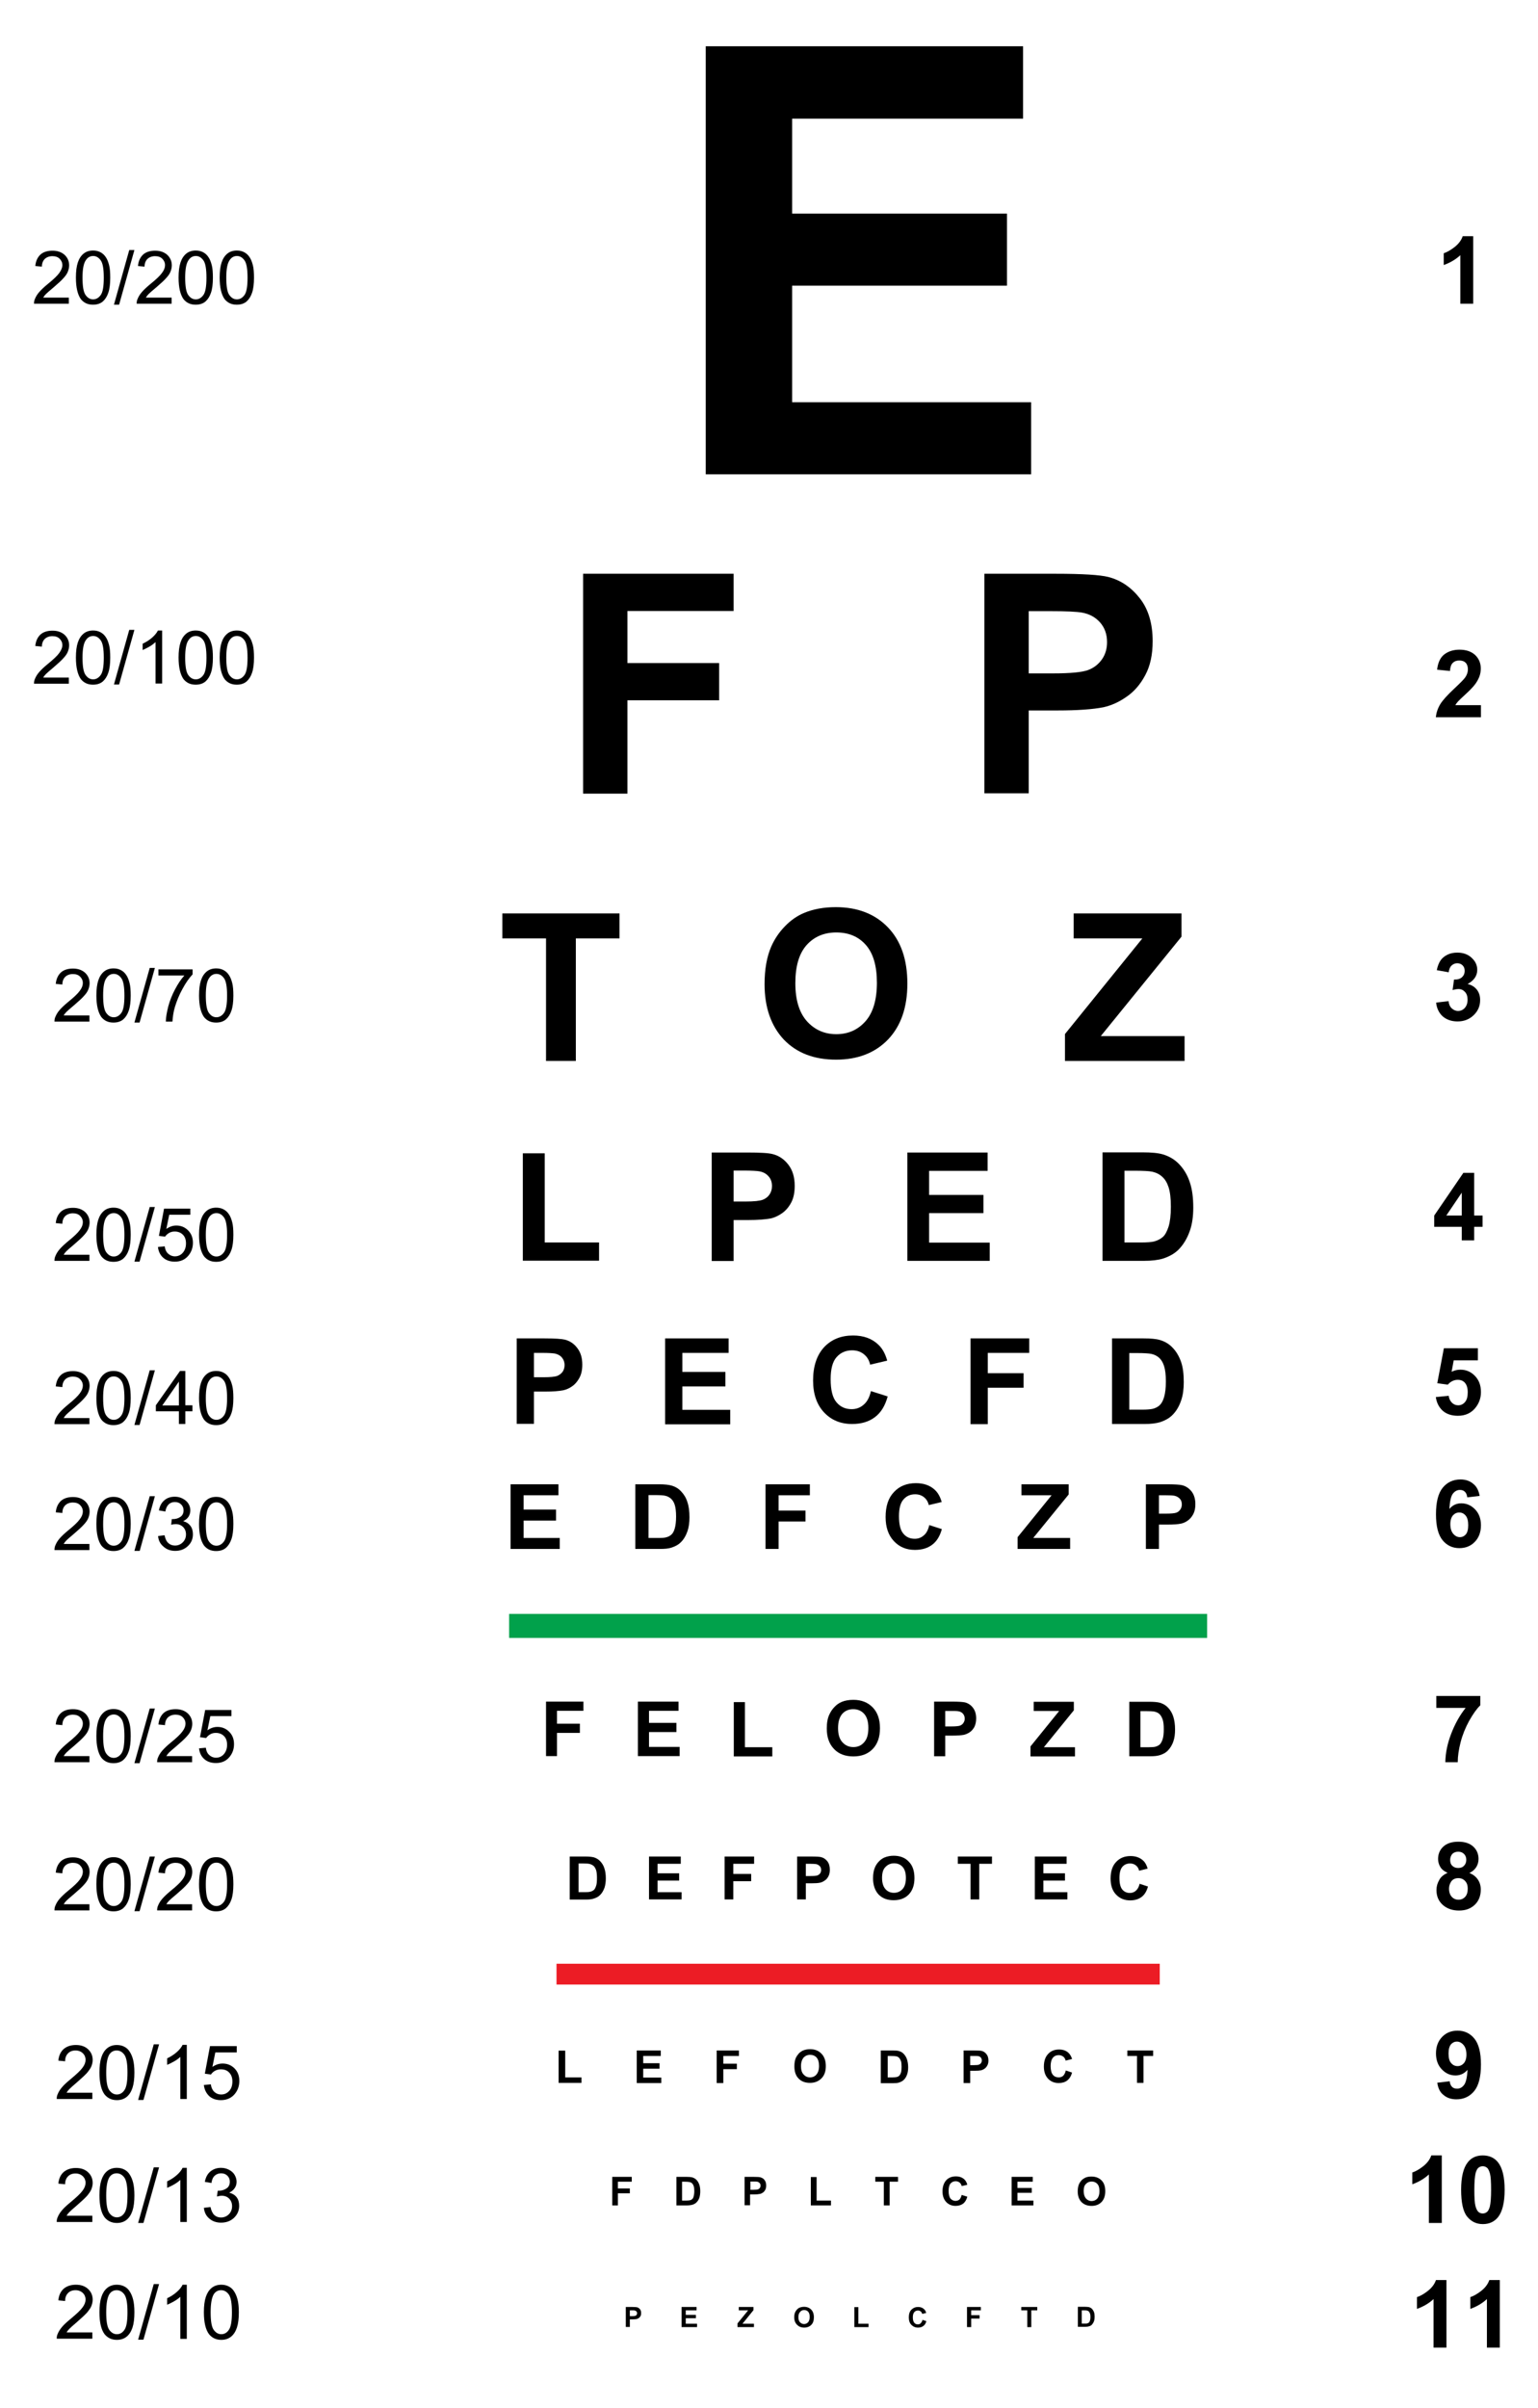 <?xml version="1.0" encoding="utf-8"?>
<!-- Generator: Adobe Illustrator 25.2.3, SVG Export Plug-In . SVG Version: 6.00 Build 0)  -->
<svg version="1.2" baseProfile="tiny" id="Ñëîé_1"
	 xmlns="http://www.w3.org/2000/svg" xmlns:xlink="http://www.w3.org/1999/xlink" x="0px" y="0px" viewBox="0 0 954.3 1493.6"
	 overflow="visible" xml:space="preserve">
<rect x="-161.4" y="-124.6" display="none" fill="#FFFFFF" width="4517.4" height="1817.5"/>
<g>
	<rect x="-161.4" y="-124.6" display="none" fill="#FFFFFF" width="2258.7" height="1817.5"/>
	<g>
		<path d="M437.9,294.2V28.7h196.9v44.9H491.5v58.9h133.3v44.7H491.5v72.3h148.3v44.7H437.9z"/>
	</g>
	<path d="M361.8,492.2V355.9h93.4V379h-65.9v32.3h56.9v23.1h-56.9v57.9H361.8z"/>
	<path d="M610.8,492.2V355.9h44.2c16.7,0,27.6,0.7,32.7,2c7.8,2,14.3,6.5,19.6,13.3c5.3,6.8,7.9,15.7,7.9,26.5
		c0,8.4-1.5,15.4-4.6,21.1c-3,5.7-6.9,10.2-11.6,13.4c-4.7,3.3-9.4,5.4-14.3,6.5c-6.6,1.3-16.1,2-28.5,2h-17.9v51.4H610.8z
		 M638.3,379v38.7h15.1c10.8,0,18.1-0.7,21.8-2.1c3.7-1.4,6.5-3.7,8.6-6.7c2.1-3,3.1-6.6,3.1-10.6c0-5-1.5-9-4.4-12.3
		c-2.9-3.2-6.6-5.2-11.1-6c-3.3-0.6-9.9-0.9-19.8-0.9H638.3z"/>
	<path d="M338.8,658.1v-76h-27.1v-15.5h72.7v15.5h-27.1v76H338.8z"/>
	<path d="M474.4,610.5c0-9.3,1.4-17.1,4.2-23.5c2.1-4.7,4.9-8.8,8.5-12.5c3.6-3.7,7.5-6.4,11.8-8.2c5.7-2.4,12.3-3.6,19.7-3.6
		c13.5,0,24.3,4.2,32.3,12.5c8.1,8.4,12.1,20,12.1,34.9c0,14.8-4,26.3-12,34.7c-8,8.3-18.8,12.5-32.2,12.5
		c-13.6,0-24.4-4.1-32.4-12.4C478.5,636.5,474.4,625,474.4,610.5z M493.5,609.9c0,10.4,2.4,18.2,7.2,23.6c4.8,5.3,10.9,8,18.2,8
		c7.4,0,13.4-2.7,18.1-8c4.7-5.3,7.1-13.3,7.1-23.9c0-10.5-2.3-18.3-6.9-23.5c-4.6-5.2-10.7-7.7-18.3-7.7c-7.6,0-13.7,2.6-18.4,7.8
		C495.8,591.5,493.5,599.3,493.5,609.9z"/>
	<path d="M660.8,658.1v-16.7l48-59.3h-42.6v-15.5h66.9V581l-50.1,61.7h52v15.4H660.8z"/>
	<path d="M324.4,782.1v-66.7H338v55.3h33.7v11.3H324.4z"/>
	<path d="M441.6,782.1v-67.2h21.8c8.3,0,13.6,0.3,16.1,1c3.9,1,7.1,3.2,9.7,6.6c2.6,3.4,3.9,7.7,3.9,13.1c0,4.1-0.7,7.6-2.2,10.4
		c-1.5,2.8-3.4,5-5.7,6.6c-2.3,1.6-4.7,2.7-7,3.2c-3.2,0.6-7.9,1-14.1,1h-8.9v25.4H441.6z M455.2,726.2v19.1h7.4
		c5.3,0,8.9-0.4,10.7-1.1c1.8-0.7,3.2-1.8,4.2-3.3c1-1.5,1.5-3.2,1.5-5.2c0-2.4-0.7-4.5-2.2-6.1c-1.4-1.6-3.3-2.6-5.5-3
		c-1.6-0.3-4.9-0.5-9.8-0.5H455.2z"/>
	<path d="M563,782.1v-67.2h49.8v11.4h-36.3v14.9h33.7v11.3h-33.7v18.3h37.6v11.3H563z"/>
	<path d="M684.1,714.8h24.8c5.6,0,9.9,0.4,12.8,1.3c3.9,1.2,7.3,3.2,10.1,6.2c2.8,3,5,6.6,6.4,10.9c1.5,4.3,2.2,9.6,2.2,15.9
		c0,5.5-0.7,10.3-2.1,14.3c-1.7,4.9-4.1,8.8-7.2,11.9c-2.4,2.3-5.5,4.1-9.5,5.4c-3,0.9-7,1.4-12,1.4h-25.5V714.8z M697.7,726.2v44.5
		h10.1c3.8,0,6.5-0.2,8.2-0.6c2.2-0.6,4-1.5,5.5-2.8c1.5-1.3,2.6-3.5,3.6-6.5c0.9-3,1.4-7.1,1.4-12.3c0-5.2-0.5-9.2-1.4-12
		c-0.9-2.8-2.2-5-3.9-6.5c-1.7-1.6-3.7-2.6-6.3-3.2c-1.9-0.4-5.6-0.6-11.1-0.6H697.7z"/>
	<path d="M320.6,883.3v-53.1h17.2c6.5,0,10.8,0.3,12.8,0.8c3,0.8,5.6,2.5,7.6,5.2c2.1,2.7,3.1,6.1,3.1,10.3c0,3.3-0.6,6-1.8,8.2
		c-1.2,2.2-2.7,4-4.5,5.2c-1.8,1.3-3.7,2.1-5.6,2.5c-2.6,0.5-6.3,0.8-11.1,0.8h-7v20H320.6z M331.3,839.2v15.1h5.9
		c4.2,0,7.1-0.3,8.5-0.8c1.4-0.6,2.5-1.4,3.4-2.6c0.8-1.2,1.2-2.6,1.2-4.1c0-1.9-0.6-3.5-1.7-4.8c-1.1-1.3-2.6-2-4.3-2.4
		c-1.3-0.2-3.9-0.4-7.7-0.4H331.3z"/>
	<path d="M412.7,883.3v-53.1h39.4v9h-28.7V851h26.7v9h-26.7v14.5h29.7v9H412.7z"/>
	<path d="M540.4,862.9l10.4,3.3c-1.6,5.8-4.2,10.1-8,12.9c-3.7,2.8-8.4,4.2-14.1,4.2c-7.1,0-12.9-2.4-17.4-7.2
		c-4.5-4.8-6.8-11.4-6.8-19.8c0-8.8,2.3-15.7,6.8-20.6c4.6-4.9,10.6-7.3,18-7.3c6.5,0,11.8,1.9,15.8,5.8c2.4,2.3,4.2,5.5,5.4,9.8
		l-10.6,2.5c-0.6-2.8-1.9-4.9-3.9-6.5c-2-1.6-4.4-2.4-7.3-2.4c-3.9,0-7.1,1.4-9.6,4.2c-2.5,2.8-3.7,7.4-3.7,13.7
		c0,6.7,1.2,11.5,3.6,14.3c2.4,2.9,5.6,4.3,9.4,4.3c2.9,0,5.3-0.9,7.4-2.7C538,869.6,539.5,866.8,540.4,862.9z"/>
	<path d="M602.2,883.3v-53.1h36.4v9h-25.7v12.6h22.2v9h-22.2v22.6H602.2z"/>
	<path d="M690,830.2h19.6c4.4,0,7.8,0.3,10.1,1c3.1,0.9,5.8,2.5,8,4.9c2.2,2.3,3.9,5.2,5.1,8.6c1.2,3.4,1.7,7.6,1.7,12.6
		c0,4.4-0.5,8.1-1.6,11.3c-1.3,3.9-3.2,7-5.7,9.4c-1.9,1.8-4.4,3.2-7.5,4.2c-2.4,0.7-5.5,1.1-9.5,1.1H690V830.2z M700.7,839.2v35.2
		h8c3,0,5.2-0.2,6.5-0.5c1.7-0.4,3.2-1.2,4.3-2.2c1.1-1,2.1-2.7,2.8-5.1c0.7-2.4,1.1-5.6,1.1-9.7c0-4.1-0.4-7.3-1.1-9.5
		c-0.7-2.2-1.7-3.9-3-5.1c-1.3-1.2-3-2.1-5-2.5c-1.5-0.3-4.4-0.5-8.8-0.5H700.7z"/>
	<path d="M316.8,960.8v-40.1h29.7v6.8h-21.6v8.9H345v6.8h-20.1V954h22.4v6.8H316.8z"/>
	<path d="M394.3,920.7h14.8c3.3,0,5.9,0.3,7.6,0.8c2.4,0.7,4.4,1.9,6,3.7c1.7,1.8,3,3.9,3.8,6.5c0.9,2.6,1.3,5.7,1.3,9.5
		c0,3.3-0.4,6.1-1.2,8.5c-1,2.9-2.4,5.3-4.3,7.1c-1.4,1.4-3.3,2.4-5.7,3.2c-1.8,0.6-4.2,0.8-7.2,0.8h-15.2V920.7z M402.4,927.5V954
		h6c2.3,0,3.9-0.1,4.9-0.4c1.3-0.3,2.4-0.9,3.3-1.7c0.9-0.8,1.6-2.1,2.1-3.9c0.5-1.8,0.8-4.2,0.8-7.3c0-3.1-0.3-5.5-0.8-7.1
		c-0.5-1.7-1.3-3-2.3-3.9c-1-0.9-2.2-1.6-3.7-1.9c-1.1-0.3-3.3-0.4-6.6-0.4H402.4z"/>
	<path d="M475,960.8v-40.1h27.5v6.8h-19.4v9.5h16.7v6.8h-16.7v17H475z"/>
	<path d="M576.6,946l7.8,2.5c-1.2,4.4-3.2,7.6-6,9.7c-2.8,2.1-6.3,3.2-10.7,3.2c-5.3,0-9.7-1.8-13.1-5.5c-3.4-3.6-5.1-8.6-5.1-14.9
		c0-6.7,1.7-11.9,5.2-15.5c3.4-3.7,8-5.5,13.6-5.5c4.9,0,8.9,1.4,11.9,4.3c1.8,1.7,3.2,4.2,4.1,7.4l-8,1.9c-0.5-2.1-1.5-3.7-3-4.9
		c-1.5-1.2-3.3-1.8-5.5-1.8c-3,0-5.4,1.1-7.2,3.2c-1.9,2.1-2.8,5.6-2.8,10.4c0,5.1,0.9,8.7,2.7,10.8c1.8,2.2,4.2,3.2,7.1,3.2
		c2.2,0,4-0.7,5.6-2.1C574.8,951.1,575.9,949,576.6,946z"/>
	<path d="M631.4,960.8v-7.3l21.1-26h-18.7v-6.8h29.3v6.3l-22,27H664v6.8H631.4z"/>
	<path d="M711,960.8v-40.1h13c4.9,0,8.1,0.2,9.6,0.6c2.3,0.6,4.2,1.9,5.8,3.9c1.5,2,2.3,4.6,2.3,7.8c0,2.5-0.4,4.5-1.3,6.2
		c-0.9,1.7-2,3-3.4,4c-1.4,1-2.8,1.6-4.2,1.9c-1.9,0.4-4.7,0.6-8.4,0.6h-5.3v15.1H711z M719.1,927.5v11.4h4.4c3.2,0,5.3-0.2,6.4-0.6
		c1.1-0.4,1.9-1.1,2.5-2c0.6-0.9,0.9-1.9,0.9-3.1c0-1.5-0.4-2.7-1.3-3.6c-0.9-0.9-1.9-1.5-3.3-1.8c-1-0.2-2.9-0.3-5.8-0.3H719.1z"/>
	<path d="M338.8,1089.5v-34H362v5.7h-16.4v8h14.2v5.7h-14.2v14.4H338.8z"/>
	<path d="M395.8,1089.5v-34H421v5.7h-18.3v7.5h17v5.7h-17v9.2h19v5.7H395.8z"/>
	<path d="M455.3,1089.5v-33.7h6.9v28h17v5.7H455.3z"/>
	<path d="M513,1072.2c0-3.5,0.5-6.4,1.6-8.7c0.8-1.7,1.8-3.3,3.2-4.7c1.3-1.4,2.8-2.4,4.4-3.1c2.1-0.9,4.6-1.3,7.3-1.3
		c5,0,9,1.6,12,4.7c3,3.1,4.5,7.4,4.5,12.9c0,5.5-1.5,9.8-4.5,12.9c-3,3.1-7,4.6-12,4.6c-5,0-9.1-1.5-12-4.6
		C514.5,1081.8,513,1077.6,513,1072.2z M520,1072c0,3.8,0.9,6.8,2.7,8.7c1.8,2,4,3,6.8,3s5-1,6.7-3c1.8-2,2.6-4.9,2.6-8.9
		c0-3.9-0.9-6.8-2.6-8.7c-1.7-1.9-4-2.9-6.8-2.9c-2.8,0-5.1,1-6.8,2.9C520.9,1065.1,520,1068,520,1072z"/>
	<path d="M579.6,1089.5v-34h11c4.2,0,6.9,0.2,8.2,0.5c1.9,0.5,3.6,1.6,4.9,3.3c1.3,1.7,2,3.9,2,6.6c0,2.1-0.4,3.8-1.1,5.3
		c-0.8,1.4-1.7,2.5-2.9,3.3c-1.2,0.8-2.4,1.3-3.6,1.6c-1.6,0.3-4,0.5-7.1,0.5h-4.5v12.8H579.6z M586.5,1061.3v9.6h3.8
		c2.7,0,4.5-0.2,5.4-0.5c0.9-0.4,1.6-0.9,2.1-1.7c0.5-0.8,0.8-1.6,0.8-2.6c0-1.2-0.4-2.3-1.1-3.1c-0.7-0.8-1.6-1.3-2.8-1.5
		c-0.8-0.2-2.5-0.2-4.9-0.2H586.5z"/>
	<path d="M639.4,1089.5v-6.2l17.8-22h-15.8v-5.7h24.9v5.3l-18.6,22.9H667v5.7H639.4z"/>
	<path d="M700.7,1055.6h12.5c2.8,0,5,0.2,6.5,0.6c2,0.6,3.7,1.6,5.1,3.1c1.4,1.5,2.5,3.3,3.2,5.5c0.7,2.2,1.1,4.8,1.1,8
		c0,2.8-0.3,5.2-1,7.2c-0.8,2.5-2.1,4.5-3.6,6c-1.2,1.2-2.8,2.1-4.8,2.7c-1.5,0.5-3.5,0.7-6.1,0.7h-12.9V1055.6z M707.6,1061.3v22.5
		h5.1c1.9,0,3.3-0.1,4.1-0.3c1.1-0.3,2-0.7,2.8-1.4c0.7-0.7,1.3-1.8,1.8-3.3c0.5-1.5,0.7-3.6,0.7-6.2c0-2.6-0.2-4.6-0.7-6
		c-0.5-1.4-1.1-2.5-1.9-3.3c-0.8-0.8-1.9-1.3-3.2-1.6c-1-0.2-2.8-0.3-5.6-0.3H707.6z"/>
	<path d="M353.6,1151.6h9.8c2.2,0,3.9,0.2,5.1,0.5c1.6,0.5,2.9,1.3,4,2.5c1.1,1.2,2,2.6,2.5,4.3c0.6,1.7,0.9,3.8,0.9,6.3
		c0,2.2-0.3,4.1-0.8,5.7c-0.7,1.9-1.6,3.5-2.9,4.7c-0.9,0.9-2.2,1.6-3.8,2.1c-1.2,0.4-2.8,0.6-4.8,0.6h-10.1V1151.6z M359,1156.1
		v17.6h4c1.5,0,2.6-0.1,3.3-0.3c0.9-0.2,1.6-0.6,2.2-1.1c0.6-0.5,1-1.4,1.4-2.6c0.4-1.2,0.5-2.8,0.5-4.9c0-2.1-0.2-3.6-0.5-4.7
		c-0.4-1.1-0.9-2-1.5-2.6c-0.7-0.6-1.5-1-2.5-1.3c-0.8-0.2-2.2-0.3-4.4-0.3H359z"/>
	<path d="M402.7,1178.2v-26.6h19.7v4.5h-14.4v5.9h13.4v4.5h-13.4v7.2h14.9v4.5H402.7z"/>
	<path d="M449.6,1178.2v-26.6h18.3v4.5H455v6.3h11.1v4.5H455v11.3H449.6z"/>
	<path d="M494.6,1178.2v-26.6h8.6c3.3,0,5.4,0.1,6.4,0.4c1.5,0.4,2.8,1.3,3.8,2.6c1,1.3,1.5,3.1,1.5,5.2c0,1.6-0.3,3-0.9,4.1
		c-0.6,1.1-1.3,2-2.3,2.6c-0.9,0.6-1.8,1.1-2.8,1.3c-1.3,0.3-3.1,0.4-5.6,0.4H500v10H494.6z M500,1156.1v7.6h2.9
		c2.1,0,3.5-0.1,4.3-0.4c0.7-0.3,1.3-0.7,1.7-1.3c0.4-0.6,0.6-1.3,0.6-2.1c0-1-0.3-1.8-0.9-2.4c-0.6-0.6-1.3-1-2.2-1.2
		c-0.6-0.1-1.9-0.2-3.9-0.2H500z"/>
	<path d="M541.7,1165.1c0-2.7,0.4-5,1.2-6.8c0.6-1.4,1.4-2.6,2.5-3.7c1-1.1,2.2-1.9,3.4-2.4c1.7-0.7,3.6-1.1,5.7-1.1
		c3.9,0,7.1,1.2,9.4,3.7c2.4,2.4,3.5,5.8,3.5,10.2c0,4.3-1.2,7.7-3.5,10.1s-5.5,3.6-9.4,3.6c-4,0-7.1-1.2-9.4-3.6
		C542.9,1172.7,541.7,1169.3,541.7,1165.1z M547.3,1164.9c0,3,0.7,5.3,2.1,6.9c1.4,1.6,3.2,2.3,5.3,2.3c2.1,0,3.9-0.8,5.3-2.3
		c1.4-1.5,2.1-3.9,2.1-6.9c0-3.1-0.7-5.3-2-6.8c-1.3-1.5-3.1-2.3-5.3-2.3c-2.2,0-4,0.8-5.4,2.3
		C547.9,1159.6,547.3,1161.8,547.3,1164.9z"/>
	<path d="M602.2,1178.2v-22.1h-7.9v-4.5h21.2v4.5h-7.9v22.1H602.2z"/>
	<path d="M642.1,1178.2v-26.6h19.7v4.5h-14.4v5.9h13.4v4.5h-13.4v7.2h14.9v4.5H642.1z"/>
	<path d="M707.1,1168.5l5.2,1.7c-0.8,2.9-2.1,5.1-4,6.5c-1.9,1.4-4.2,2.1-7.1,2.1c-3.5,0-6.4-1.2-8.7-3.6c-2.3-2.4-3.4-5.7-3.4-9.9
		c0-4.4,1.1-7.9,3.4-10.3c2.3-2.5,5.3-3.7,9-3.7c3.3,0,5.9,1,7.9,2.9c1.2,1.1,2.1,2.8,2.7,4.9l-5.3,1.3c-0.3-1.4-1-2.5-2-3.3
		c-1-0.8-2.2-1.2-3.6-1.2c-2,0-3.6,0.7-4.8,2.1c-1.2,1.4-1.8,3.7-1.8,6.9c0,3.4,0.6,5.8,1.8,7.2c1.2,1.4,2.8,2.1,4.7,2.1
		c1.4,0,2.7-0.5,3.7-1.4C705.9,1171.8,706.7,1170.4,707.1,1168.5z"/>
	<path d="M346.6,1292v-20h4.1v16.6h10.1v3.4H346.6z"/>
	<path d="M395.1,1292v-20.1H410v3.4h-10.9v4.5h10.1v3.4h-10.1v5.5h11.2v3.4H395.1z"/>
	<path d="M444.7,1292v-20.1h13.8v3.4h-9.7v4.8h8.4v3.4h-8.4v8.6H444.7z"/>
	<path d="M492.9,1281.7c0-2.1,0.3-3.8,0.9-5.2c0.5-1,1.1-1.9,1.9-2.8c0.8-0.8,1.7-1.4,2.6-1.8c1.3-0.5,2.7-0.8,4.3-0.8
		c3,0,5.3,0.9,7.1,2.8c1.8,1.8,2.7,4.4,2.7,7.7c0,3.3-0.9,5.8-2.7,7.6c-1.8,1.8-4.1,2.8-7.1,2.8c-3,0-5.4-0.9-7.1-2.7
		C493.7,1287.5,492.9,1284.9,492.9,1281.7z M497,1281.6c0,2.3,0.5,4,1.6,5.2c1.1,1.2,2.4,1.8,4,1.8s3-0.6,4-1.8
		c1-1.2,1.6-2.9,1.6-5.3c0-2.3-0.5-4-1.5-5.2c-1-1.1-2.4-1.7-4-1.7c-1.7,0-3,0.6-4.1,1.7C497.6,1277.6,497,1279.3,497,1281.6z"/>
	<path d="M546.7,1271.9h7.4c1.7,0,3,0.1,3.8,0.4c1.2,0.3,2.2,1,3,1.9c0.8,0.9,1.5,2,1.9,3.3c0.4,1.3,0.7,2.9,0.7,4.8
		c0,1.7-0.2,3.1-0.6,4.3c-0.5,1.5-1.2,2.7-2.2,3.6c-0.7,0.7-1.7,1.2-2.9,1.6c-0.9,0.3-2.1,0.4-3.6,0.4h-7.7V1271.9z M550.8,1275.3
		v13.3h3c1.1,0,2-0.1,2.5-0.2c0.7-0.2,1.2-0.4,1.6-0.8c0.4-0.4,0.8-1,1.1-1.9c0.3-0.9,0.4-2.1,0.4-3.7c0-1.6-0.1-2.8-0.4-3.6
		c-0.3-0.8-0.7-1.5-1.2-2c-0.5-0.5-1.1-0.8-1.9-0.9c-0.6-0.1-1.7-0.2-3.3-0.2H550.8z"/>
	<path d="M597.9,1292v-20.1h6.5c2.5,0,4.1,0.1,4.8,0.3c1.2,0.3,2.1,1,2.9,2c0.8,1,1.2,2.3,1.2,3.9c0,1.2-0.2,2.3-0.7,3.1
		c-0.4,0.8-1,1.5-1.7,2c-0.7,0.5-1.4,0.8-2.1,1c-1,0.2-2.4,0.3-4.2,0.3H602v7.6H597.9z M602,1275.3v5.7h2.2c1.6,0,2.7-0.1,3.2-0.3
		c0.5-0.2,1-0.5,1.3-1c0.3-0.4,0.5-1,0.5-1.6c0-0.7-0.2-1.3-0.6-1.8c-0.4-0.5-1-0.8-1.6-0.9c-0.5-0.1-1.5-0.1-2.9-0.1H602z"/>
	<path d="M661.3,1284.3l3.9,1.3c-0.6,2.2-1.6,3.8-3,4.9c-1.4,1.1-3.2,1.6-5.3,1.6c-2.7,0-4.9-0.9-6.6-2.7c-1.7-1.8-2.6-4.3-2.6-7.5
		c0-3.4,0.9-6,2.6-7.8c1.7-1.9,4-2.8,6.8-2.8c2.5,0,4.5,0.7,6,2.2c0.9,0.9,1.6,2.1,2.1,3.7l-4,1c-0.2-1-0.7-1.9-1.5-2.5
		c-0.8-0.6-1.7-0.9-2.8-0.9c-1.5,0-2.7,0.5-3.6,1.6c-0.9,1.1-1.4,2.8-1.4,5.2c0,2.5,0.5,4.4,1.4,5.4c0.9,1.1,2.1,1.6,3.6,1.6
		c1.1,0,2-0.3,2.8-1C660.4,1286.8,661,1285.8,661.3,1284.3z"/>
	<path d="M705.5,1292v-16.7h-6v-3.4h16v3.4h-6v16.7H705.5z"/>
	<path d="M379.9,1368v-17.7h12.1v3h-8.6v4.2h7.4v3h-7.4v7.5H379.9z"/>
	<path d="M419.6,1350.3h6.5c1.5,0,2.6,0.1,3.4,0.3c1,0.3,1.9,0.8,2.7,1.6c0.7,0.8,1.3,1.7,1.7,2.9c0.4,1.1,0.6,2.5,0.6,4.2
		c0,1.5-0.2,2.7-0.5,3.8c-0.4,1.3-1.1,2.3-1.9,3.1c-0.6,0.6-1.5,1.1-2.5,1.4c-0.8,0.2-1.8,0.4-3.2,0.4h-6.7V1350.3z M423.2,1353.3
		v11.7h2.7c1,0,1.7-0.1,2.2-0.2c0.6-0.1,1.1-0.4,1.4-0.7c0.4-0.3,0.7-0.9,0.9-1.7c0.2-0.8,0.4-1.9,0.4-3.2c0-1.4-0.1-2.4-0.4-3.2
		c-0.2-0.7-0.6-1.3-1-1.7c-0.4-0.4-1-0.7-1.7-0.8c-0.5-0.1-1.5-0.2-2.9-0.2H423.2z"/>
	<path d="M462,1368v-17.7h5.7c2.2,0,3.6,0.1,4.2,0.3c1,0.3,1.9,0.8,2.5,1.7c0.7,0.9,1,2,1,3.4c0,1.1-0.2,2-0.6,2.7
		c-0.4,0.7-0.9,1.3-1.5,1.7c-0.6,0.4-1.2,0.7-1.9,0.8c-0.9,0.2-2.1,0.3-3.7,0.3h-2.3v6.7H462z M465.6,1353.3v5h2
		c1.4,0,2.4-0.1,2.8-0.3c0.5-0.2,0.8-0.5,1.1-0.9c0.3-0.4,0.4-0.9,0.4-1.4c0-0.6-0.2-1.2-0.6-1.6c-0.4-0.4-0.9-0.7-1.4-0.8
		c-0.4-0.1-1.3-0.1-2.6-0.1H465.6z"/>
	<path d="M503.1,1368v-17.6h3.6v14.6h8.9v3H503.1z"/>
	<path d="M548.4,1368v-14.7h-5.3v-3h14.1v3h-5.2v14.7H548.4z"/>
	<path d="M596.7,1361.5l3.5,1.1c-0.5,1.9-1.4,3.4-2.6,4.3c-1.2,0.9-2.8,1.4-4.7,1.4c-2.3,0-4.3-0.8-5.8-2.4
		c-1.5-1.6-2.3-3.8-2.3-6.6c0-2.9,0.8-5.2,2.3-6.9c1.5-1.6,3.5-2.4,6-2.4c2.2,0,3.9,0.6,5.3,1.9c0.8,0.8,1.4,1.8,1.8,3.3l-3.5,0.8
		c-0.2-0.9-0.6-1.6-1.3-2.2c-0.7-0.5-1.5-0.8-2.4-0.8c-1.3,0-2.4,0.5-3.2,1.4c-0.8,0.9-1.2,2.5-1.2,4.6c0,2.2,0.4,3.8,1.2,4.8
		c0.8,0.9,1.9,1.4,3.1,1.4c0.9,0,1.8-0.3,2.5-0.9C595.9,1363.7,596.4,1362.8,596.7,1361.5z"/>
	<path d="M627.7,1368v-17.7h13.1v3h-9.5v3.9h8.9v3h-8.9v4.8h9.9v3H627.7z"/>
	<path d="M668.7,1359.3c0-1.8,0.3-3.3,0.8-4.5c0.4-0.9,1-1.7,1.6-2.4c0.7-0.7,1.5-1.2,2.3-1.6c1.1-0.5,2.4-0.7,3.8-0.7
		c2.6,0,4.7,0.8,6.3,2.4c1.6,1.6,2.3,3.9,2.3,6.7c0,2.9-0.8,5.1-2.3,6.7c-1.6,1.6-3.6,2.4-6.2,2.4c-2.6,0-4.7-0.8-6.3-2.4
		C669.5,1364.3,668.7,1362.1,668.7,1359.3z M672.4,1359.1c0,2,0.5,3.5,1.4,4.6c0.9,1,2.1,1.6,3.5,1.6c1.4,0,2.6-0.5,3.5-1.5
		c0.9-1,1.4-2.6,1.4-4.6c0-2-0.4-3.5-1.3-4.5c-0.9-1-2.1-1.5-3.5-1.5c-1.5,0-2.7,0.5-3.6,1.5
		C672.8,1355.6,672.4,1357.1,672.4,1359.1z"/>
	<path d="M388.3,1443.5v-12.5h4c1.5,0,2.5,0.1,3,0.2c0.7,0.2,1.3,0.6,1.8,1.2c0.5,0.6,0.7,1.4,0.7,2.4c0,0.8-0.1,1.4-0.4,1.9
		c-0.3,0.5-0.6,0.9-1.1,1.2c-0.4,0.3-0.9,0.5-1.3,0.6c-0.6,0.1-1.5,0.2-2.6,0.2h-1.6v4.7H388.3z M390.8,1433.2v3.5h1.4
		c1,0,1.7-0.1,2-0.2c0.3-0.1,0.6-0.3,0.8-0.6c0.2-0.3,0.3-0.6,0.3-1c0-0.5-0.1-0.8-0.4-1.1c-0.3-0.3-0.6-0.5-1-0.6
		c-0.3-0.1-0.9-0.1-1.8-0.1H390.8z"/>
	<path d="M422.9,1443.5v-12.5h9.3v2.1h-6.7v2.8h6.3v2.1h-6.3v3.4h7v2.1H422.9z"/>
	<path d="M457.6,1443.5v-2.3l6.6-8.1h-5.8v-2.1h9.1v2l-6.8,8.4h7.1v2.1H457.6z"/>
	<path d="M492.8,1437.4c0-1.3,0.2-2.3,0.6-3.2c0.3-0.6,0.7-1.2,1.2-1.7c0.5-0.5,1-0.9,1.6-1.1c0.8-0.3,1.7-0.5,2.7-0.5
		c1.8,0,3.3,0.6,4.4,1.7c1.1,1.1,1.7,2.7,1.7,4.8c0,2-0.5,3.6-1.6,4.7c-1.1,1.1-2.6,1.7-4.4,1.7c-1.9,0-3.3-0.6-4.4-1.7
		C493.4,1440.9,492.8,1439.4,492.8,1437.4z M495.4,1437.3c0,1.4,0.3,2.5,1,3.2c0.7,0.7,1.5,1.1,2.5,1.1c1,0,1.8-0.4,2.5-1.1
		c0.6-0.7,1-1.8,1-3.3c0-1.4-0.3-2.5-0.9-3.2c-0.6-0.7-1.5-1.1-2.5-1.1c-1,0-1.9,0.4-2.5,1.1
		C495.7,1434.8,495.4,1435.9,495.4,1437.3z"/>
	<path d="M530.1,1443.5v-12.4h2.5v10.3h6.3v2.1H530.1z"/>
	<path d="M572.4,1439l2.4,0.8c-0.4,1.4-1,2.4-1.9,3c-0.9,0.7-2,1-3.3,1c-1.7,0-3-0.6-4.1-1.7c-1.1-1.1-1.6-2.7-1.6-4.6
		c0-2.1,0.5-3.7,1.6-4.8c1.1-1.1,2.5-1.7,4.2-1.7c1.5,0,2.8,0.5,3.7,1.4c0.6,0.5,1,1.3,1.3,2.3l-2.5,0.6c-0.1-0.6-0.5-1.2-0.9-1.5
		c-0.5-0.4-1-0.6-1.7-0.6c-0.9,0-1.7,0.3-2.3,1c-0.6,0.7-0.9,1.7-0.9,3.2c0,1.6,0.3,2.7,0.9,3.4c0.6,0.7,1.3,1,2.2,1
		c0.7,0,1.2-0.2,1.7-0.6C571.8,1440.5,572.2,1439.9,572.4,1439z"/>
	<path d="M600,1443.5v-12.5h8.6v2.1h-6v3h5.2v2.1h-5.2v5.3H600z"/>
	<path d="M637.4,1443.5v-10.4h-3.7v-2.1h9.9v2.1h-3.7v10.4H637.4z"/>
	<path d="M668.7,1430.9h4.6c1,0,1.8,0.1,2.4,0.2c0.7,0.2,1.4,0.6,1.9,1.1c0.5,0.6,0.9,1.2,1.2,2c0.3,0.8,0.4,1.8,0.4,2.9
		c0,1-0.1,1.9-0.4,2.7c-0.3,0.9-0.8,1.6-1.3,2.2c-0.4,0.4-1,0.8-1.8,1c-0.6,0.2-1.3,0.3-2.2,0.3h-4.7V1430.9z M671.2,1433v8.3h1.9
		c0.7,0,1.2,0,1.5-0.1c0.4-0.1,0.7-0.3,1-0.5c0.3-0.2,0.5-0.6,0.7-1.2c0.2-0.6,0.3-1.3,0.3-2.3c0-1-0.1-1.7-0.3-2.2
		c-0.2-0.5-0.4-0.9-0.7-1.2c-0.3-0.3-0.7-0.5-1.2-0.6c-0.4-0.1-1-0.1-2.1-0.1H671.2z"/>
	<g>
		<rect x="315.9" y="1001.1" fill="#01A14B" width="433.1" height="14.9"/>
	</g>
	<g>
		<rect x="345.3" y="1218.1" fill="#EC1C25" width="374.3" height="12.9"/>
	</g>
	<g>
		<path d="M914.1,188.4h-8v-30.1c-2.9,2.7-6.4,4.7-10.3,6.1v-7.3c2.1-0.7,4.4-2,6.8-3.9c2.4-1.9,4.1-4.1,5-6.7h6.5V188.4z"/>
		<g>
			<path d="M894.6,1378.9h-8v-30.1c-2.9,2.7-6.4,4.7-10.3,6.1v-7.3c2.1-0.7,4.4-2,6.8-3.9c2.4-1.9,4.1-4.1,5-6.7h6.5V1378.9z"/>
			<path d="M920,1337c4,0,7.2,1.4,9.5,4.3c2.7,3.4,4.1,9.1,4.1,17c0,7.9-1.4,13.6-4.1,17c-2.3,2.8-5.4,4.3-9.4,4.3
				c-4.1,0-7.3-1.6-9.8-4.7c-2.5-3.1-3.7-8.7-3.7-16.7c0-7.8,1.4-13.5,4.1-16.9C912.8,1338.5,916,1337,920,1337z M920,1343.7
				c-1,0-1.8,0.3-2.6,0.9c-0.8,0.6-1.3,1.7-1.8,3.3c-0.5,2.1-0.8,5.5-0.8,10.4c0,4.9,0.2,8.3,0.7,10.1c0.5,1.8,1.1,3,1.9,3.7
				c0.7,0.6,1.6,0.9,2.6,0.9s1.8-0.3,2.6-0.9c0.8-0.6,1.3-1.7,1.8-3.3c0.5-2,0.8-5.5,0.8-10.4c0-4.9-0.2-8.3-0.7-10.1
				c-0.5-1.8-1.1-3.1-1.9-3.7C921.8,1344,921,1343.7,920,1343.7z"/>
		</g>
		<g>
			<path d="M897.5,1456.2h-8v-30.1c-2.9,2.7-6.4,4.7-10.3,6.1v-7.3c2.1-0.7,4.4-2,6.8-3.9c2.4-1.9,4.1-4.1,5-6.7h6.5V1456.2z"/>
			<path d="M930.6,1456.2h-8v-30.1c-2.9,2.7-6.4,4.7-10.3,6.1v-7.3c2.1-0.7,4.4-2,6.8-3.9c2.4-1.9,4.1-4.1,5-6.7h6.5V1456.2z"/>
		</g>
		<path d="M918.9,437.5v7.4h-28c0.3-2.8,1.2-5.5,2.7-8c1.5-2.5,4.5-5.8,9-10c3.6-3.4,5.8-5.6,6.6-6.8c1.1-1.6,1.6-3.3,1.6-4.9
			c0-1.8-0.5-3.2-1.4-4.1c-1-1-2.3-1.4-4-1.4c-1.7,0-3,0.5-4,1.5c-1,1-1.6,2.7-1.7,5l-8-0.8c0.5-4.4,2-7.6,4.5-9.5
			c2.5-1.9,5.6-2.9,9.4-2.9c4.1,0,7.3,1.1,9.7,3.3c2.3,2.2,3.5,5,3.5,8.3c0,1.9-0.3,3.7-1,5.4c-0.7,1.7-1.7,3.5-3.2,5.3
			c-1,1.2-2.7,3-5.2,5.3c-2.5,2.3-4.1,3.8-4.8,4.6c-0.7,0.8-1.2,1.5-1.6,2.2H918.9z"/>
		<path d="M891.1,621.9l7.7-0.9c0.2,2,0.9,3.5,2,4.5c1.1,1,2.4,1.6,3.9,1.6c1.6,0,3-0.6,4.2-1.9c1.1-1.3,1.7-2.9,1.7-5.1
			c0-2-0.5-3.6-1.6-4.8c-1.1-1.2-2.4-1.8-4-1.8c-1,0-2.2,0.2-3.7,0.6l0.9-6.5c2.2,0.1,3.8-0.4,4.9-1.4c1.1-1,1.7-2.3,1.7-4
			c0-1.4-0.4-2.5-1.3-3.4c-0.8-0.8-1.9-1.3-3.3-1.3c-1.4,0-2.5,0.5-3.5,1.4c-1,0.9-1.6,2.3-1.8,4.2l-7.4-1.3c0.5-2.5,1.3-4.5,2.3-6
			c1-1.5,2.5-2.7,4.3-3.6c1.8-0.9,3.9-1.3,6.2-1.3c3.9,0,7.1,1.3,9.4,3.8c2,2,2.9,4.4,2.9,6.9c0,3.7-2,6.6-6,8.8
			c2.4,0.5,4.3,1.7,5.7,3.4c1.4,1.8,2.1,3.9,2.1,6.5c0,3.7-1.3,6.8-4,9.4c-2.7,2.6-6,3.9-10,3.9c-3.8,0-6.9-1.1-9.4-3.3
			C892.9,628.3,891.4,625.4,891.1,621.9z"/>
		<path d="M907,769.4V761h-17.1v-7l18.1-26.5h6.7V754h5.2v7h-5.2v8.4H907z M907,754v-14.2l-9.6,14.2H907z"/>
		<path d="M890.9,866.6l8-0.8c0.2,1.8,0.9,3.2,2,4.3c1.1,1.1,2.4,1.6,3.9,1.6c1.7,0,3.1-0.7,4.2-2c1.2-1.4,1.7-3.4,1.7-6.1
			c0-2.6-0.6-4.5-1.7-5.8c-1.1-1.3-2.6-1.9-4.5-1.9c-2.3,0-4.4,1-6.2,3l-6.5-0.9l4.1-21.7h21.1v7.5H902l-1.3,7.1
			c1.8-0.9,3.6-1.3,5.5-1.3c3.5,0,6.5,1.3,9,3.9c2.5,2.6,3.7,5.9,3.7,10c0,3.4-1,6.5-3,9.2c-2.7,3.7-6.5,5.5-11.3,5.5
			c-3.8,0-7-1-9.4-3.1C892.8,872.9,891.4,870.1,890.9,866.6z"/>
		<path d="M918.1,927.9l-7.7,0.9c-0.2-1.6-0.7-2.8-1.5-3.5c-0.8-0.8-1.8-1.1-3.1-1.1c-1.7,0-3.1,0.8-4.3,2.3
			c-1.2,1.5-1.9,4.7-2.2,9.5c2-2.4,4.5-3.5,7.4-3.5c3.3,0,6.2,1.3,8.6,3.8c2.4,2.5,3.6,5.8,3.6,9.8c0,4.3-1.3,7.7-3.8,10.3
			c-2.5,2.6-5.7,3.9-9.6,3.9c-4.2,0-7.7-1.6-10.4-4.9c-2.7-3.3-4.1-8.6-4.1-16.1c0-7.6,1.4-13.1,4.2-16.5c2.8-3.4,6.5-5.1,11-5.1
			c3.2,0,5.8,0.9,7.9,2.7C916.2,922,917.5,924.6,918.1,927.9z M899.9,945.4c0,2.6,0.6,4.6,1.8,6c1.2,1.4,2.6,2.1,4.1,2.1
			c1.5,0,2.7-0.6,3.7-1.7c1-1.2,1.5-3.1,1.5-5.7c0-2.7-0.5-4.7-1.6-6c-1.1-1.3-2.4-1.9-4-1.9c-1.5,0-2.8,0.6-3.9,1.8
			C900.5,941.2,899.9,943,899.9,945.4z"/>
		<path d="M891.2,1059.4v-7.4h27.3v5.8c-2.3,2.2-4.5,5.4-6.9,9.6c-2.3,4.2-4.1,8.6-5.3,13.2c-1.2,4.7-1.8,8.8-1.8,12.5h-7.7
			c0.1-5.8,1.3-11.6,3.6-17.6s5.2-11.3,9-16.1H891.2z"/>
		<path d="M898.2,1161.7c-2.1-0.9-3.6-2.1-4.5-3.6c-0.9-1.5-1.4-3.2-1.4-5c0-3.1,1.1-5.7,3.3-7.7s5.3-3,9.3-3c4,0,7,1,9.2,3
			c2.2,2,3.3,4.6,3.3,7.7c0,1.9-0.5,3.7-1.5,5.2c-1,1.5-2.4,2.7-4.2,3.5c2.3,0.9,4.1,2.3,5.3,4.1c1.2,1.8,1.8,3.8,1.8,6.2
			c0,3.8-1.2,7-3.7,9.4c-2.5,2.4-5.7,3.6-9.8,3.6c-3.8,0-6.9-1-9.5-3c-3-2.4-4.5-5.6-4.5-9.7c0-2.3,0.6-4.3,1.7-6.2
			C894,1164.2,895.8,1162.8,898.2,1161.7z M899.1,1171.5c0,2.2,0.6,3.9,1.7,5.1c1.1,1.2,2.5,1.8,4.2,1.8c1.6,0,3-0.6,4.1-1.8
			c1.1-1.2,1.6-2.9,1.6-5.1c0-2-0.5-3.5-1.6-4.7c-1.1-1.2-2.5-1.8-4.2-1.8c-2,0-3.4,0.7-4.4,2C899.5,1168.5,899.1,1170,899.1,1171.5
			z M899.8,1153.7c0,1.6,0.4,2.8,1.4,3.7c0.9,0.9,2.1,1.3,3.6,1.3c1.5,0,2.7-0.4,3.6-1.4c0.9-0.9,1.4-2.1,1.4-3.7
			c0-1.5-0.5-2.7-1.4-3.6c-0.9-0.9-2.1-1.4-3.6-1.4c-1.5,0-2.8,0.5-3.7,1.4C900.3,1151,899.8,1152.2,899.8,1153.7z"/>
		<path d="M891.8,1291.9l7.7-0.9c0.2,1.6,0.7,2.7,1.5,3.5c0.8,0.8,1.8,1.1,3.2,1.1c1.6,0,3.1-0.8,4.2-2.3c1.2-1.5,1.9-4.7,2.2-9.4
			c-2,2.3-4.5,3.5-7.5,3.5c-3.3,0-6.1-1.3-8.5-3.8c-2.4-2.5-3.6-5.8-3.6-9.9c0-4.2,1.3-7.6,3.8-10.2c2.5-2.6,5.7-3.9,9.6-3.9
			c4.2,0,7.7,1.6,10.4,4.9c2.7,3.3,4.1,8.6,4.1,16.1c0,7.6-1.4,13.1-4.2,16.5c-2.8,3.4-6.5,5.1-11,5.1c-3.3,0-5.9-0.9-7.9-2.6
			C893.6,1298,892.3,1295.4,891.8,1291.9z M909.9,1274.5c0-2.6-0.6-4.6-1.8-6c-1.2-1.4-2.6-2.1-4.1-2.1c-1.5,0-2.7,0.6-3.7,1.7
			c-1,1.2-1.5,3.1-1.5,5.7c0,2.7,0.5,4.7,1.6,5.9c1.1,1.3,2.4,1.9,4,1.9c1.5,0,2.8-0.6,3.9-1.8
			C909.3,1278.6,909.9,1276.8,909.9,1274.5z"/>
	</g>
	<g>
		<path d="M42.7,184.5v3.9H21.1c0-1,0.1-1.9,0.5-2.8c0.6-1.5,1.4-2.9,2.7-4.4c1.2-1.4,3-3.1,5.3-5c3.6-2.9,6-5.2,7.2-6.9
			s1.9-3.3,1.9-4.8c0-1.6-0.6-2.9-1.7-4c-1.1-1.1-2.6-1.6-4.5-1.6c-1.9,0-3.5,0.6-4.7,1.7c-1.2,1.2-1.8,2.8-1.8,4.8l-4.1-0.4
			c0.3-3.1,1.4-5.4,3.2-7.1c1.8-1.6,4.3-2.4,7.5-2.4c3.1,0,5.6,0.9,7.5,2.6c1.8,1.7,2.8,3.9,2.8,6.5c0,1.3-0.3,2.6-0.8,3.9
			c-0.5,1.3-1.4,2.6-2.7,4c-1.2,1.4-3.3,3.3-6.2,5.8c-2.4,2-4,3.4-4.7,4.1c-0.7,0.7-1.3,1.5-1.7,2.2H42.7z"/>
		<path d="M47.1,172.2c0-3.9,0.4-7,1.2-9.4c0.8-2.4,2-4.2,3.6-5.5c1.6-1.3,3.6-1.9,5.9-1.9c1.8,0,3.3,0.4,4.6,1.1
			c1.3,0.7,2.4,1.7,3.3,3.1c0.9,1.3,1.5,3,2,4.9c0.5,1.9,0.7,4.5,0.7,7.8c0,3.8-0.4,7-1.2,9.3c-0.8,2.4-2,4.2-3.5,5.5
			c-1.6,1.3-3.6,1.9-6,1.9c-3.2,0-5.6-1.1-7.5-3.4C48.2,182.8,47.1,178.4,47.1,172.2z M51.2,172.2c0,5.4,0.6,9,1.9,10.8
			c1.3,1.8,2.8,2.7,4.7,2.7c1.8,0,3.4-0.9,4.7-2.7c1.3-1.8,1.9-5.4,1.9-10.7c0-5.4-0.6-9-1.9-10.8c-1.3-1.8-2.8-2.7-4.7-2.7
			c-1.8,0-3.3,0.8-4.4,2.4C51.9,163.2,51.2,166.8,51.2,172.2z"/>
		<path d="M70.7,189l9.5-33.9h3.2L73.9,189H70.7z"/>
		<path d="M106.5,184.5v3.9H84.8c0-1,0.1-1.9,0.5-2.8c0.6-1.5,1.4-2.9,2.7-4.4c1.2-1.4,3-3.1,5.3-5c3.6-2.9,6-5.2,7.2-6.9
			c1.3-1.7,1.9-3.3,1.9-4.8c0-1.6-0.6-2.9-1.7-4c-1.1-1.1-2.6-1.6-4.5-1.6c-1.9,0-3.5,0.6-4.7,1.7c-1.2,1.2-1.8,2.8-1.8,4.8
			l-4.1-0.4c0.3-3.1,1.4-5.4,3.2-7.1c1.8-1.6,4.3-2.4,7.5-2.4c3.1,0,5.6,0.9,7.5,2.6c1.8,1.7,2.8,3.9,2.8,6.5c0,1.3-0.3,2.6-0.8,3.9
			c-0.5,1.3-1.4,2.6-2.7,4c-1.2,1.4-3.3,3.3-6.2,5.8c-2.4,2-4,3.4-4.7,4.1c-0.7,0.7-1.3,1.5-1.7,2.2H106.5z"/>
		<path d="M110.8,172.2c0-3.9,0.4-7,1.2-9.4c0.8-2.4,2-4.2,3.6-5.5c1.6-1.3,3.6-1.9,5.9-1.9c1.8,0,3.3,0.4,4.6,1.1
			c1.3,0.7,2.4,1.7,3.3,3.1c0.9,1.3,1.5,3,2,4.9c0.5,1.9,0.7,4.5,0.7,7.8c0,3.8-0.4,7-1.2,9.3c-0.8,2.4-2,4.2-3.5,5.5
			c-1.6,1.3-3.6,1.9-6,1.9c-3.2,0-5.6-1.1-7.5-3.4C111.9,182.8,110.8,178.4,110.8,172.2z M114.9,172.2c0,5.4,0.6,9,1.9,10.8
			c1.3,1.8,2.8,2.7,4.7,2.7c1.8,0,3.4-0.9,4.7-2.7c1.3-1.8,1.9-5.4,1.9-10.7c0-5.4-0.6-9-1.9-10.8c-1.3-1.8-2.8-2.7-4.7-2.7
			c-1.8,0-3.3,0.8-4.4,2.4C115.6,163.2,114.9,166.8,114.9,172.2z"/>
		<path d="M136.3,172.2c0-3.9,0.4-7,1.2-9.4c0.8-2.4,2-4.2,3.6-5.5s3.6-1.9,5.9-1.9c1.8,0,3.3,0.4,4.6,1.1c1.3,0.7,2.4,1.7,3.3,3.1
			c0.9,1.3,1.5,3,2,4.9c0.5,1.9,0.7,4.5,0.7,7.8c0,3.8-0.4,7-1.2,9.3c-0.8,2.4-2,4.2-3.5,5.5c-1.6,1.3-3.6,1.9-6,1.9
			c-3.2,0-5.6-1.1-7.5-3.4C137.4,182.8,136.3,178.4,136.3,172.2z M140.4,172.2c0,5.4,0.6,9,1.9,10.8c1.3,1.8,2.8,2.7,4.7,2.7
			c1.8,0,3.4-0.9,4.7-2.7c1.3-1.8,1.9-5.4,1.9-10.7c0-5.4-0.6-9-1.9-10.8c-1.3-1.8-2.8-2.7-4.7-2.7c-1.8,0-3.3,0.8-4.4,2.4
			C141.1,163.2,140.4,166.8,140.4,172.2z"/>
	</g>
	<g>
		<path d="M42.7,420.2v3.9H21.1c0-1,0.1-1.9,0.5-2.8c0.6-1.5,1.4-2.9,2.7-4.4c1.2-1.4,3-3.1,5.3-5c3.6-2.9,6-5.2,7.2-6.9
			s1.9-3.3,1.9-4.8c0-1.6-0.6-2.9-1.7-4c-1.1-1.1-2.6-1.6-4.5-1.6c-1.9,0-3.5,0.6-4.7,1.7c-1.2,1.2-1.8,2.8-1.8,4.8l-4.1-0.4
			c0.3-3.1,1.4-5.4,3.2-7.1c1.8-1.6,4.3-2.4,7.5-2.4c3.1,0,5.6,0.9,7.5,2.6c1.8,1.7,2.8,3.9,2.8,6.5c0,1.3-0.3,2.6-0.8,3.9
			c-0.5,1.3-1.4,2.6-2.7,4c-1.2,1.4-3.3,3.3-6.2,5.8c-2.4,2-4,3.4-4.7,4.1c-0.7,0.7-1.3,1.5-1.7,2.2H42.7z"/>
		<path d="M47.1,407.9c0-3.9,0.4-7,1.2-9.4c0.8-2.4,2-4.2,3.6-5.5s3.6-1.9,5.9-1.9c1.8,0,3.3,0.4,4.6,1.1c1.3,0.7,2.4,1.7,3.3,3.1
			c0.9,1.3,1.5,3,2,4.9c0.5,1.9,0.7,4.5,0.7,7.8c0,3.8-0.4,7-1.2,9.3c-0.8,2.4-2,4.2-3.5,5.5c-1.6,1.3-3.6,1.9-6,1.9
			c-3.2,0-5.6-1.1-7.5-3.4C48.2,418.5,47.1,414,47.1,407.9z M51.2,407.9c0,5.4,0.6,9,1.9,10.8c1.3,1.8,2.8,2.7,4.7,2.7
			c1.8,0,3.4-0.9,4.7-2.7c1.3-1.8,1.9-5.4,1.9-10.7c0-5.4-0.6-9-1.9-10.8c-1.3-1.8-2.8-2.7-4.7-2.7c-1.8,0-3.3,0.8-4.4,2.4
			C51.9,398.8,51.2,402.5,51.2,407.9z"/>
		<path d="M70.7,424.6l9.5-33.9h3.2l-9.5,33.9H70.7z"/>
		<path d="M100.5,424h-4v-25.7c-1,0.9-2.2,1.9-3.8,2.8c-1.6,0.9-3,1.6-4.2,2.1v-3.9c2.3-1.1,4.2-2.3,5.9-3.8c1.7-1.5,2.9-3,3.6-4.4
			h2.6V424z"/>
		<path d="M110.8,407.9c0-3.9,0.4-7,1.2-9.4c0.8-2.4,2-4.2,3.6-5.5c1.6-1.3,3.6-1.9,5.9-1.9c1.8,0,3.3,0.4,4.6,1.1
			c1.3,0.7,2.4,1.7,3.3,3.1c0.9,1.3,1.5,3,2,4.9c0.5,1.9,0.7,4.5,0.7,7.8c0,3.8-0.4,7-1.2,9.3c-0.8,2.4-2,4.2-3.5,5.5
			c-1.6,1.3-3.6,1.9-6,1.9c-3.2,0-5.6-1.1-7.5-3.4C111.9,418.5,110.8,414,110.8,407.9z M114.9,407.9c0,5.4,0.6,9,1.9,10.8
			c1.3,1.8,2.8,2.7,4.7,2.7c1.8,0,3.4-0.9,4.7-2.7c1.3-1.8,1.9-5.4,1.9-10.7c0-5.4-0.6-9-1.9-10.8c-1.3-1.8-2.8-2.7-4.7-2.7
			c-1.8,0-3.3,0.8-4.4,2.4C115.6,398.8,114.9,402.5,114.9,407.9z"/>
		<path d="M136.3,407.9c0-3.9,0.4-7,1.2-9.4c0.8-2.4,2-4.2,3.6-5.5s3.6-1.9,5.9-1.9c1.8,0,3.3,0.4,4.6,1.1c1.3,0.7,2.4,1.7,3.3,3.1
			c0.9,1.3,1.5,3,2,4.9c0.5,1.9,0.7,4.5,0.7,7.8c0,3.8-0.4,7-1.2,9.3c-0.8,2.4-2,4.2-3.5,5.5c-1.6,1.3-3.6,1.9-6,1.9
			c-3.2,0-5.6-1.1-7.5-3.4C137.4,418.5,136.3,414,136.3,407.9z M140.4,407.9c0,5.4,0.6,9,1.9,10.8c1.3,1.8,2.8,2.7,4.7,2.7
			c1.8,0,3.4-0.9,4.7-2.7c1.3-1.8,1.9-5.4,1.9-10.7c0-5.4-0.6-9-1.9-10.8c-1.3-1.8-2.8-2.7-4.7-2.7c-1.8,0-3.3,0.8-4.4,2.4
			C141.1,398.8,140.4,402.5,140.4,407.9z"/>
	</g>
	<g>
		<path d="M55.5,629.8v3.9H33.8c0-1,0.1-1.9,0.5-2.8c0.6-1.5,1.4-2.9,2.7-4.4c1.2-1.4,3-3.1,5.3-5c3.6-2.9,6-5.2,7.2-6.9
			c1.3-1.7,1.9-3.3,1.9-4.8c0-1.6-0.6-2.9-1.7-4c-1.1-1.1-2.6-1.6-4.5-1.6c-1.9,0-3.5,0.6-4.7,1.7c-1.2,1.2-1.8,2.8-1.8,4.8
			l-4.1-0.4c0.3-3.1,1.4-5.4,3.2-7.1c1.8-1.6,4.3-2.4,7.5-2.4c3.1,0,5.6,0.9,7.5,2.6c1.8,1.7,2.8,3.9,2.8,6.5c0,1.3-0.3,2.6-0.8,3.9
			c-0.5,1.3-1.4,2.6-2.7,4c-1.2,1.4-3.3,3.3-6.2,5.8c-2.4,2-4,3.4-4.7,4.1c-0.7,0.7-1.3,1.5-1.7,2.2H55.5z"/>
		<path d="M59.8,617.5c0-3.9,0.4-7,1.2-9.4c0.8-2.4,2-4.2,3.6-5.5c1.6-1.3,3.6-1.9,5.9-1.9c1.8,0,3.3,0.4,4.6,1.1
			c1.3,0.7,2.4,1.7,3.3,3.1c0.9,1.3,1.5,3,2,4.9c0.5,1.9,0.7,4.5,0.7,7.8c0,3.8-0.4,7-1.2,9.3c-0.8,2.4-2,4.2-3.5,5.5
			c-1.6,1.3-3.6,1.9-6,1.9c-3.2,0-5.6-1.1-7.5-3.4C60.9,628.1,59.8,623.7,59.8,617.5z M64,617.5c0,5.4,0.6,9,1.9,10.8
			c1.3,1.8,2.8,2.7,4.7,2.7c1.8,0,3.4-0.9,4.7-2.7c1.3-1.8,1.9-5.4,1.9-10.7c0-5.4-0.6-9-1.9-10.8c-1.3-1.8-2.8-2.7-4.7-2.7
			c-1.8,0-3.3,0.8-4.4,2.4C64.6,608.4,64,612.1,64,617.5z"/>
		<path d="M83.4,634.3l9.5-33.9h3.2l-9.5,33.9H83.4z"/>
		<path d="M98.3,605.2v-3.9h21.2v3.1c-2.1,2.2-4.2,5.2-6.2,8.9c-2.1,3.7-3.6,7.5-4.8,11.4c-0.8,2.7-1.3,5.8-1.5,9h-4.1
			c0-2.6,0.6-5.7,1.5-9.4c1-3.7,2.4-7.2,4.2-10.6c1.8-3.4,3.7-6.3,5.8-8.6H98.3z"/>
		<path d="M123.5,617.5c0-3.9,0.4-7,1.2-9.4c0.8-2.4,2-4.2,3.6-5.5c1.6-1.3,3.6-1.9,5.9-1.9c1.8,0,3.3,0.4,4.6,1.1
			c1.3,0.7,2.4,1.7,3.3,3.1c0.9,1.3,1.5,3,2,4.9c0.5,1.9,0.7,4.5,0.7,7.8c0,3.8-0.4,7-1.2,9.3c-0.8,2.4-2,4.2-3.5,5.5
			c-1.6,1.3-3.6,1.9-6,1.9c-3.2,0-5.6-1.1-7.5-3.4C124.6,628.1,123.5,623.7,123.5,617.5z M127.7,617.5c0,5.4,0.6,9,1.9,10.8
			c1.3,1.8,2.8,2.7,4.7,2.7c1.8,0,3.4-0.9,4.7-2.7c1.3-1.8,1.9-5.4,1.9-10.7c0-5.4-0.6-9-1.9-10.8c-1.3-1.8-2.8-2.7-4.7-2.7
			c-1.8,0-3.3,0.8-4.4,2.4C128.4,608.4,127.7,612.1,127.7,617.5z"/>
	</g>
	<g>
		<path d="M55.5,778.2v3.9H33.8c0-1,0.1-1.9,0.5-2.8c0.6-1.5,1.4-2.9,2.7-4.4c1.2-1.4,3-3.1,5.3-5c3.6-2.9,6-5.2,7.2-6.9
			c1.3-1.7,1.9-3.3,1.9-4.8c0-1.6-0.6-2.9-1.7-4c-1.1-1.1-2.6-1.6-4.5-1.6c-1.9,0-3.5,0.6-4.7,1.7c-1.2,1.2-1.8,2.8-1.8,4.8
			l-4.1-0.4c0.3-3.1,1.4-5.4,3.2-7.1c1.8-1.6,4.3-2.4,7.5-2.4c3.1,0,5.6,0.9,7.5,2.6c1.8,1.7,2.8,3.9,2.8,6.5c0,1.3-0.3,2.6-0.8,3.9
			c-0.5,1.3-1.4,2.6-2.7,4c-1.2,1.4-3.3,3.3-6.2,5.8c-2.4,2-4,3.4-4.7,4.1c-0.7,0.7-1.3,1.5-1.7,2.2H55.5z"/>
		<path d="M59.8,765.9c0-3.9,0.4-7,1.2-9.4c0.8-2.4,2-4.2,3.6-5.5c1.6-1.3,3.6-1.9,5.9-1.9c1.8,0,3.3,0.4,4.6,1.1
			c1.3,0.7,2.4,1.7,3.3,3.1c0.9,1.3,1.5,3,2,4.9c0.5,1.9,0.7,4.5,0.7,7.8c0,3.8-0.4,7-1.2,9.3c-0.8,2.4-2,4.2-3.5,5.5
			c-1.6,1.3-3.6,1.9-6,1.9c-3.2,0-5.6-1.1-7.5-3.4C60.9,776.5,59.8,772.1,59.8,765.9z M64,765.9c0,5.4,0.6,9,1.9,10.8
			c1.3,1.8,2.8,2.7,4.7,2.7c1.8,0,3.4-0.9,4.7-2.7c1.3-1.8,1.9-5.4,1.9-10.7c0-5.4-0.6-9-1.9-10.8c-1.3-1.8-2.8-2.7-4.7-2.7
			c-1.8,0-3.3,0.8-4.4,2.3C64.6,756.8,64,760.5,64,765.9z"/>
		<path d="M83.4,782.6l9.5-33.9h3.2l-9.5,33.9H83.4z"/>
		<path d="M98,773.5l4.2-0.4c0.3,2.1,1,3.6,2.2,4.6c1.1,1,2.5,1.6,4.1,1.6c1.9,0,3.6-0.7,4.9-2.2c1.3-1.5,2-3.4,2-5.8
			c0-2.3-0.6-4.1-1.9-5.4c-1.3-1.3-3-2-5.1-2c-1.3,0-2.5,0.3-3.5,0.9c-1,0.6-1.9,1.4-2.5,2.3l-3.8-0.5l3.2-16.9h16.3v3.8h-13.1
			l-1.8,8.8c2-1.4,4-2.1,6.2-2.1c2.9,0,5.3,1,7.3,3c2,2,3,4.5,3,7.7c0,3-0.9,5.5-2.6,7.7c-2.1,2.7-5,4-8.6,4c-3,0-5.4-0.8-7.3-2.5
			C99.4,778.5,98.3,776.2,98,773.5z"/>
		<path d="M123.5,765.9c0-3.9,0.4-7,1.2-9.4c0.8-2.4,2-4.2,3.6-5.5c1.6-1.3,3.6-1.9,5.9-1.9c1.8,0,3.3,0.4,4.6,1.1
			c1.3,0.7,2.4,1.7,3.3,3.1c0.9,1.3,1.5,3,2,4.9c0.5,1.9,0.7,4.5,0.7,7.8c0,3.8-0.4,7-1.2,9.3c-0.8,2.4-2,4.2-3.5,5.5
			c-1.6,1.3-3.6,1.9-6,1.9c-3.2,0-5.6-1.1-7.5-3.4C124.6,776.5,123.5,772.1,123.5,765.9z M127.7,765.9c0,5.4,0.6,9,1.9,10.8
			c1.3,1.8,2.8,2.7,4.7,2.7c1.8,0,3.4-0.9,4.7-2.7c1.3-1.8,1.9-5.4,1.9-10.7c0-5.4-0.6-9-1.9-10.8c-1.3-1.8-2.8-2.7-4.7-2.7
			c-1.8,0-3.3,0.8-4.4,2.3C128.4,756.8,127.7,760.5,127.7,765.9z"/>
	</g>
	<g>
		<path d="M55.5,879.5v3.9H33.8c0-1,0.1-1.9,0.5-2.8c0.6-1.5,1.4-2.9,2.7-4.4c1.2-1.4,3-3.1,5.3-5c3.6-2.9,6-5.2,7.2-6.9
			c1.3-1.7,1.9-3.3,1.9-4.8c0-1.6-0.6-2.9-1.7-4c-1.1-1.1-2.6-1.6-4.5-1.6c-1.9,0-3.5,0.6-4.7,1.7c-1.2,1.2-1.8,2.8-1.8,4.8
			l-4.1-0.4c0.3-3.1,1.4-5.4,3.2-7.1c1.8-1.6,4.3-2.4,7.5-2.4c3.1,0,5.6,0.9,7.5,2.6c1.8,1.7,2.8,3.9,2.8,6.5c0,1.3-0.3,2.6-0.8,3.9
			c-0.5,1.3-1.4,2.6-2.7,4c-1.2,1.4-3.3,3.3-6.2,5.8c-2.4,2-4,3.4-4.7,4.1c-0.7,0.7-1.3,1.5-1.7,2.2H55.5z"/>
		<path d="M59.8,867.2c0-3.9,0.4-7,1.2-9.4c0.8-2.4,2-4.2,3.6-5.5c1.6-1.3,3.6-1.9,5.9-1.9c1.8,0,3.3,0.4,4.6,1.1
			c1.3,0.7,2.4,1.7,3.3,3.1c0.9,1.3,1.5,3,2,4.9c0.5,1.9,0.7,4.5,0.7,7.8c0,3.8-0.4,7-1.2,9.3c-0.8,2.4-2,4.2-3.5,5.5
			c-1.6,1.3-3.6,1.9-6,1.9c-3.2,0-5.6-1.1-7.5-3.4C60.9,877.8,59.8,873.3,59.8,867.2z M64,867.2c0,5.4,0.6,9,1.9,10.8
			c1.3,1.8,2.8,2.7,4.7,2.7c1.8,0,3.4-0.9,4.7-2.7c1.3-1.8,1.9-5.4,1.9-10.7c0-5.4-0.6-9-1.9-10.8c-1.3-1.8-2.8-2.7-4.7-2.7
			c-1.8,0-3.3,0.8-4.4,2.4C64.6,858.1,64,861.8,64,867.2z"/>
		<path d="M83.4,883.9l9.5-33.9h3.2l-9.5,33.9H83.4z"/>
		<path d="M111,883.3v-7.9H96.7v-3.7l15-21.3h3.3v21.3h4.4v3.7H115v7.9H111z M111,871.8V857l-10.3,14.8H111z"/>
		<path d="M123.5,867.2c0-3.9,0.4-7,1.2-9.4c0.8-2.4,2-4.2,3.6-5.5c1.6-1.3,3.6-1.9,5.9-1.9c1.8,0,3.3,0.4,4.6,1.1
			c1.3,0.7,2.4,1.7,3.3,3.1c0.9,1.3,1.5,3,2,4.9c0.5,1.9,0.7,4.5,0.7,7.8c0,3.8-0.4,7-1.2,9.3c-0.8,2.4-2,4.2-3.5,5.5
			c-1.6,1.3-3.6,1.9-6,1.9c-3.2,0-5.6-1.1-7.5-3.4C124.6,877.8,123.5,873.3,123.5,867.2z M127.7,867.2c0,5.4,0.6,9,1.9,10.8
			c1.3,1.8,2.8,2.7,4.7,2.7c1.8,0,3.4-0.9,4.7-2.7c1.3-1.8,1.9-5.4,1.9-10.7c0-5.4-0.6-9-1.9-10.8c-1.3-1.8-2.8-2.7-4.7-2.7
			c-1.8,0-3.3,0.8-4.4,2.4C128.4,858.1,127.7,861.8,127.7,867.2z"/>
	</g>
	<g>
		<path d="M55.5,957.6v3.9H33.8c0-1,0.1-1.9,0.5-2.8c0.6-1.5,1.4-2.9,2.7-4.4c1.2-1.4,3-3.1,5.3-5c3.6-2.9,6-5.2,7.2-6.9
			c1.3-1.7,1.9-3.3,1.9-4.8c0-1.6-0.6-2.9-1.7-4c-1.1-1.1-2.6-1.6-4.5-1.6c-1.9,0-3.5,0.6-4.7,1.7c-1.2,1.2-1.8,2.8-1.8,4.8
			l-4.1-0.4c0.3-3.1,1.4-5.4,3.2-7.1c1.8-1.6,4.3-2.4,7.5-2.4c3.1,0,5.6,0.9,7.5,2.6c1.8,1.7,2.8,3.9,2.8,6.5c0,1.3-0.3,2.6-0.8,3.9
			c-0.5,1.3-1.4,2.6-2.7,4c-1.2,1.4-3.3,3.3-6.2,5.8c-2.4,2-4,3.4-4.7,4.1c-0.7,0.7-1.3,1.5-1.7,2.2H55.5z"/>
		<path d="M59.8,945.3c0-3.9,0.4-7,1.2-9.4c0.8-2.4,2-4.2,3.6-5.5c1.6-1.3,3.6-1.9,5.9-1.9c1.8,0,3.3,0.4,4.6,1.1
			c1.3,0.7,2.4,1.7,3.3,3.1c0.9,1.3,1.5,3,2,4.9c0.5,1.9,0.7,4.5,0.7,7.8c0,3.8-0.4,7-1.2,9.3c-0.8,2.4-2,4.2-3.5,5.5
			c-1.6,1.3-3.6,1.9-6,1.9c-3.2,0-5.6-1.1-7.5-3.4C60.9,955.9,59.8,951.4,59.8,945.3z M64,945.3c0,5.4,0.6,9,1.9,10.8
			c1.3,1.8,2.8,2.7,4.7,2.7c1.8,0,3.4-0.9,4.7-2.7c1.3-1.8,1.9-5.4,1.9-10.7c0-5.4-0.6-9-1.9-10.8c-1.3-1.8-2.8-2.7-4.7-2.7
			c-1.8,0-3.3,0.8-4.4,2.4C64.6,936.2,64,939.9,64,945.3z"/>
		<path d="M83.4,962l9.5-33.9h3.2L86.7,962H83.4z"/>
		<path d="M98.1,952.8l4-0.5c0.5,2.3,1.2,3.9,2.4,4.9c1.1,1,2.5,1.5,4.1,1.5c1.9,0,3.5-0.7,4.8-2c1.3-1.3,2-2.9,2-4.9
			c0-1.9-0.6-3.4-1.8-4.6c-1.2-1.2-2.7-1.8-4.6-1.8c-0.8,0-1.7,0.1-2.8,0.4l0.4-3.5c0.3,0,0.5,0,0.6,0c1.7,0,3.3-0.4,4.6-1.3
			c1.4-0.9,2.1-2.3,2.1-4.1c0-1.5-0.5-2.7-1.5-3.7c-1-1-2.3-1.5-3.9-1.5c-1.6,0-2.9,0.5-3.9,1.5c-1,1-1.7,2.5-2,4.4l-4-0.7
			c0.5-2.7,1.6-4.8,3.4-6.3c1.7-1.5,3.9-2.2,6.5-2.2c1.8,0,3.4,0.4,4.9,1.2c1.5,0.8,2.7,1.8,3.5,3.1c0.8,1.3,1.2,2.7,1.2,4.2
			c0,1.4-0.4,2.7-1.1,3.9c-0.8,1.2-1.9,2.1-3.4,2.8c1.9,0.4,3.4,1.4,4.5,2.8c1.1,1.4,1.6,3.2,1.6,5.3c0,2.9-1,5.3-3.1,7.3
			c-2.1,2-4.7,3-7.9,3c-2.9,0-5.3-0.9-7.2-2.6C99.4,957.7,98.3,955.5,98.1,952.8z"/>
		<path d="M123.5,945.3c0-3.9,0.4-7,1.2-9.4c0.8-2.4,2-4.2,3.6-5.5c1.6-1.3,3.6-1.9,5.9-1.9c1.8,0,3.3,0.4,4.6,1.1
			c1.3,0.7,2.4,1.7,3.3,3.1c0.9,1.3,1.5,3,2,4.9c0.5,1.9,0.7,4.5,0.7,7.8c0,3.8-0.4,7-1.2,9.3c-0.8,2.4-2,4.2-3.5,5.5
			c-1.6,1.3-3.6,1.9-6,1.9c-3.2,0-5.6-1.1-7.5-3.4C124.6,955.9,123.5,951.4,123.5,945.3z M127.7,945.3c0,5.4,0.6,9,1.9,10.8
			c1.3,1.8,2.8,2.7,4.7,2.7c1.8,0,3.4-0.9,4.7-2.7c1.3-1.8,1.9-5.4,1.9-10.7c0-5.4-0.6-9-1.9-10.8c-1.3-1.8-2.8-2.7-4.7-2.7
			c-1.8,0-3.3,0.8-4.4,2.4C128.4,936.2,127.7,939.9,127.7,945.3z"/>
	</g>
	<g>
		<path d="M55.5,1089.2v3.9H33.8c0-1,0.1-1.9,0.5-2.8c0.6-1.5,1.4-2.9,2.7-4.4c1.2-1.4,3-3.1,5.3-5c3.6-2.9,6-5.2,7.2-6.9
			c1.3-1.7,1.9-3.3,1.9-4.8c0-1.6-0.6-2.9-1.7-4c-1.1-1.1-2.6-1.6-4.5-1.6c-1.9,0-3.5,0.6-4.7,1.7c-1.2,1.2-1.8,2.8-1.8,4.8
			l-4.1-0.4c0.3-3.1,1.4-5.4,3.2-7.1c1.8-1.6,4.3-2.4,7.5-2.4c3.1,0,5.6,0.9,7.5,2.6c1.8,1.7,2.8,3.9,2.8,6.5c0,1.3-0.3,2.6-0.8,3.9
			c-0.5,1.3-1.4,2.6-2.7,4c-1.2,1.4-3.3,3.3-6.2,5.8c-2.4,2-4,3.4-4.7,4.1c-0.7,0.7-1.3,1.5-1.7,2.2H55.5z"/>
		<path d="M59.8,1076.9c0-3.9,0.4-7,1.2-9.4c0.8-2.4,2-4.2,3.6-5.5c1.6-1.3,3.6-1.9,5.9-1.9c1.8,0,3.3,0.4,4.6,1.1
			c1.3,0.7,2.4,1.7,3.3,3.1c0.9,1.3,1.5,3,2,4.9c0.5,1.9,0.7,4.5,0.7,7.8c0,3.8-0.4,7-1.2,9.3c-0.8,2.4-2,4.2-3.5,5.5
			c-1.6,1.3-3.6,1.9-6,1.9c-3.2,0-5.6-1.1-7.5-3.4C60.9,1087.5,59.8,1083.1,59.8,1076.9z M64,1076.9c0,5.4,0.6,9,1.9,10.8
			c1.3,1.8,2.8,2.7,4.7,2.7c1.8,0,3.4-0.9,4.7-2.7c1.3-1.8,1.9-5.4,1.9-10.7c0-5.4-0.6-9-1.9-10.8c-1.3-1.8-2.8-2.7-4.7-2.7
			c-1.8,0-3.3,0.8-4.4,2.3C64.6,1067.9,64,1071.5,64,1076.9z"/>
		<path d="M83.4,1093.7l9.5-33.9h3.2l-9.5,33.9H83.4z"/>
		<path d="M119.2,1089.2v3.9H97.5c0-1,0.1-1.9,0.5-2.8c0.6-1.5,1.4-2.9,2.7-4.4c1.2-1.4,3-3.1,5.3-5c3.6-2.9,6-5.2,7.2-6.9
			c1.3-1.7,1.9-3.3,1.9-4.8c0-1.6-0.6-2.9-1.7-4s-2.6-1.6-4.5-1.6c-1.9,0-3.5,0.6-4.7,1.7c-1.2,1.2-1.8,2.8-1.8,4.8l-4.1-0.4
			c0.3-3.1,1.4-5.4,3.2-7.1c1.8-1.6,4.3-2.4,7.5-2.4c3.1,0,5.6,0.9,7.5,2.6c1.8,1.7,2.8,3.9,2.8,6.5c0,1.3-0.3,2.6-0.8,3.9
			c-0.5,1.3-1.4,2.6-2.7,4c-1.2,1.4-3.3,3.3-6.2,5.8c-2.4,2-4,3.4-4.7,4.1c-0.7,0.7-1.3,1.5-1.7,2.2H119.2z"/>
		<path d="M123.5,1084.5l4.2-0.4c0.3,2.1,1,3.6,2.2,4.6c1.1,1,2.5,1.6,4.1,1.6c1.9,0,3.6-0.7,4.9-2.2c1.3-1.5,2-3.4,2-5.8
			c0-2.3-0.6-4.1-1.9-5.4c-1.3-1.3-3-2-5.1-2c-1.3,0-2.5,0.3-3.5,0.9c-1,0.6-1.9,1.4-2.5,2.3l-3.8-0.5l3.2-16.9h16.3v3.8h-13.1
			l-1.8,8.8c2-1.4,4-2.1,6.2-2.1c2.9,0,5.3,1,7.3,3c2,2,3,4.5,3,7.7c0,3-0.9,5.5-2.6,7.7c-2.1,2.7-5,4-8.6,4c-3,0-5.4-0.8-7.3-2.5
			C124.9,1089.5,123.8,1087.3,123.5,1084.5z"/>
	</g>
	<g>
		<path d="M55.5,1181.1v3.9H33.8c0-1,0.1-1.9,0.5-2.8c0.6-1.5,1.4-2.9,2.7-4.4c1.2-1.4,3-3.1,5.3-5c3.6-2.9,6-5.2,7.2-6.9
			c1.3-1.7,1.9-3.3,1.9-4.8c0-1.6-0.6-2.9-1.7-4c-1.1-1.1-2.6-1.6-4.5-1.6c-1.9,0-3.5,0.6-4.7,1.7c-1.2,1.2-1.8,2.8-1.8,4.8
			l-4.1-0.4c0.3-3.1,1.4-5.4,3.2-7.1c1.8-1.6,4.3-2.4,7.5-2.4c3.1,0,5.6,0.9,7.5,2.6c1.8,1.7,2.8,3.9,2.8,6.5c0,1.3-0.3,2.6-0.8,3.9
			c-0.5,1.3-1.4,2.6-2.7,4c-1.2,1.4-3.3,3.3-6.2,5.8c-2.4,2-4,3.4-4.7,4.1c-0.7,0.7-1.3,1.5-1.7,2.2H55.5z"/>
		<path d="M59.8,1168.8c0-3.9,0.4-7,1.2-9.4c0.8-2.4,2-4.2,3.6-5.5c1.6-1.3,3.6-1.9,5.9-1.9c1.8,0,3.3,0.4,4.6,1.1s2.4,1.7,3.3,3.1
			c0.9,1.3,1.5,3,2,4.9c0.5,1.9,0.7,4.5,0.7,7.8c0,3.8-0.4,7-1.2,9.3c-0.8,2.4-2,4.2-3.5,5.5c-1.6,1.3-3.6,1.9-6,1.9
			c-3.2,0-5.6-1.1-7.5-3.4C60.9,1179.4,59.8,1175,59.8,1168.8z M64,1168.8c0,5.4,0.6,9,1.9,10.8c1.3,1.8,2.8,2.7,4.7,2.7
			c1.8,0,3.4-0.9,4.7-2.7c1.3-1.8,1.9-5.4,1.9-10.7c0-5.4-0.6-9-1.9-10.8c-1.3-1.8-2.8-2.7-4.7-2.7c-1.8,0-3.3,0.8-4.4,2.4
			C64.6,1159.7,64,1163.4,64,1168.8z"/>
		<path d="M83.4,1185.5l9.5-33.9h3.2l-9.5,33.9H83.4z"/>
		<path d="M119.2,1181.1v3.9H97.5c0-1,0.1-1.9,0.5-2.8c0.6-1.5,1.4-2.9,2.7-4.4c1.2-1.4,3-3.1,5.3-5c3.6-2.9,6-5.2,7.2-6.9
			c1.3-1.7,1.9-3.3,1.9-4.8c0-1.6-0.6-2.9-1.7-4c-1.1-1.1-2.6-1.6-4.5-1.6c-1.9,0-3.5,0.6-4.7,1.7c-1.2,1.2-1.8,2.8-1.8,4.8
			l-4.1-0.4c0.3-3.1,1.4-5.4,3.2-7.1c1.8-1.6,4.3-2.4,7.5-2.4c3.1,0,5.6,0.9,7.5,2.6c1.8,1.7,2.8,3.9,2.8,6.5c0,1.3-0.3,2.6-0.8,3.9
			c-0.5,1.3-1.4,2.6-2.7,4c-1.2,1.4-3.3,3.3-6.2,5.8c-2.4,2-4,3.4-4.7,4.1c-0.7,0.7-1.3,1.5-1.7,2.2H119.2z"/>
		<path d="M123.5,1168.8c0-3.9,0.4-7,1.2-9.4c0.8-2.4,2-4.2,3.6-5.5c1.6-1.3,3.6-1.9,5.9-1.9c1.8,0,3.3,0.4,4.6,1.1
			c1.3,0.7,2.4,1.7,3.3,3.1c0.9,1.3,1.5,3,2,4.9s0.7,4.5,0.7,7.8c0,3.8-0.4,7-1.2,9.3c-0.8,2.4-2,4.2-3.5,5.5
			c-1.6,1.3-3.6,1.9-6,1.9c-3.2,0-5.6-1.1-7.5-3.4C124.6,1179.4,123.5,1175,123.5,1168.8z M127.7,1168.8c0,5.4,0.6,9,1.9,10.8
			c1.3,1.8,2.8,2.7,4.7,2.7c1.8,0,3.4-0.9,4.7-2.7c1.3-1.8,1.9-5.4,1.9-10.7c0-5.4-0.6-9-1.9-10.8c-1.3-1.8-2.8-2.7-4.7-2.7
			c-1.8,0-3.3,0.8-4.4,2.4C128.4,1159.7,127.7,1163.4,127.7,1168.8z"/>
	</g>
	<g>
		<path d="M57.3,1298.1v3.9H35.2c0-1,0.1-1.9,0.5-2.8c0.6-1.5,1.5-3,2.7-4.4c1.2-1.5,3-3.1,5.4-5.1c3.6-3,6.1-5.3,7.4-7.1
			c1.3-1.7,1.9-3.4,1.9-4.9c0-1.6-0.6-3-1.7-4.1c-1.2-1.1-2.7-1.7-4.5-1.7c-2,0-3.6,0.6-4.7,1.8c-1.2,1.2-1.8,2.8-1.8,4.9l-4.2-0.4
			c0.3-3.1,1.4-5.5,3.3-7.2c1.9-1.6,4.4-2.5,7.6-2.5c3.2,0,5.7,0.9,7.6,2.7c1.9,1.8,2.8,4,2.8,6.6c0,1.3-0.3,2.6-0.8,3.9
			c-0.5,1.3-1.5,2.6-2.7,4.1c-1.3,1.4-3.4,3.4-6.3,5.9c-2.5,2.1-4,3.5-4.7,4.2c-0.7,0.7-1.3,1.5-1.7,2.2H57.3z"/>
		<path d="M61.7,1285.6c0-3.9,0.4-7.1,1.2-9.5c0.8-2.4,2-4.3,3.6-5.6c1.6-1.3,3.6-2,6-2c1.8,0,3.4,0.4,4.7,1.1
			c1.4,0.7,2.5,1.8,3.3,3.1c0.9,1.4,1.6,3,2.1,5c0.5,2,0.8,4.6,0.8,7.9c0,3.9-0.4,7.1-1.2,9.5c-0.8,2.4-2,4.3-3.6,5.6
			c-1.6,1.3-3.6,2-6.1,2c-3.2,0-5.7-1.2-7.6-3.5C62.8,1296.4,61.7,1291.8,61.7,1285.6z M65.9,1285.6c0,5.5,0.6,9.1,1.9,10.9
			c1.3,1.8,2.9,2.7,4.7,2.7c1.9,0,3.5-0.9,4.7-2.7c1.3-1.8,1.9-5.5,1.9-10.9c0-5.5-0.6-9.1-1.9-11c-1.3-1.8-2.9-2.7-4.8-2.7
			c-1.9,0-3.4,0.8-4.5,2.4C66.6,1276.3,65.9,1280.1,65.9,1285.6z"/>
		<path d="M85.7,1302.6l9.7-34.5h3.3l-9.7,34.5H85.7z"/>
		<path d="M116,1302h-4.1v-26.1c-1,0.9-2.3,1.9-3.9,2.8c-1.6,0.9-3,1.6-4.3,2.1v-4c2.3-1.1,4.3-2.4,6-3.9c1.7-1.5,2.9-3,3.6-4.5h2.6
			V1302z"/>
		<path d="M126.5,1293.3l4.3-0.4c0.3,2.1,1.1,3.7,2.2,4.7c1.2,1.1,2.6,1.6,4.2,1.6c2,0,3.6-0.7,5-2.2c1.4-1.5,2-3.5,2-5.9
			c0-2.3-0.7-4.2-2-5.5c-1.3-1.4-3-2-5.2-2c-1.3,0-2.5,0.3-3.6,0.9c-1.1,0.6-1.9,1.4-2.5,2.3l-3.8-0.5l3.2-17.1h16.6v3.9h-13.3
			l-1.8,9c2-1.4,4.1-2.1,6.3-2.1c2.9,0,5.4,1,7.4,3c2,2,3,4.6,3,7.8c0,3-0.9,5.6-2.6,7.8c-2.1,2.7-5.1,4.1-8.8,4.1
			c-3,0-5.5-0.8-7.4-2.6C127.9,1298.3,126.8,1296.1,126.5,1293.3z"/>
	</g>
	<g>
		<path d="M57.3,1374.4v3.9H35.2c0-1,0.1-1.9,0.5-2.8c0.6-1.5,1.5-3,2.7-4.4c1.2-1.5,3-3.1,5.4-5.1c3.6-3,6.1-5.3,7.4-7.1
			c1.3-1.7,1.9-3.4,1.9-4.9c0-1.6-0.6-3-1.7-4.1c-1.2-1.1-2.7-1.7-4.5-1.7c-2,0-3.6,0.6-4.7,1.8c-1.2,1.2-1.8,2.8-1.8,4.9l-4.2-0.4
			c0.3-3.1,1.4-5.5,3.3-7.2c1.9-1.6,4.4-2.5,7.6-2.5c3.2,0,5.7,0.9,7.6,2.7c1.9,1.8,2.8,4,2.8,6.6c0,1.3-0.3,2.6-0.8,3.9
			c-0.5,1.3-1.5,2.6-2.7,4.1c-1.3,1.4-3.4,3.4-6.3,5.9c-2.5,2.1-4,3.5-4.7,4.2c-0.7,0.7-1.3,1.5-1.7,2.2H57.3z"/>
		<path d="M61.7,1361.8c0-3.9,0.4-7.1,1.2-9.5c0.8-2.4,2-4.3,3.6-5.6c1.6-1.3,3.6-2,6-2c1.8,0,3.4,0.4,4.7,1.1
			c1.4,0.7,2.5,1.8,3.3,3.1c0.9,1.4,1.6,3,2.1,5c0.5,2,0.8,4.6,0.8,7.9c0,3.9-0.4,7.1-1.2,9.5c-0.8,2.4-2,4.3-3.6,5.6
			c-1.6,1.3-3.6,2-6.1,2c-3.2,0-5.7-1.2-7.6-3.5C62.8,1372.6,61.7,1368.1,61.7,1361.8z M65.9,1361.8c0,5.5,0.6,9.1,1.9,10.9
			c1.3,1.8,2.9,2.7,4.7,2.7c1.9,0,3.5-0.9,4.7-2.7c1.3-1.8,1.9-5.5,1.9-10.9c0-5.5-0.6-9.1-1.9-11c-1.3-1.8-2.9-2.7-4.8-2.7
			c-1.9,0-3.4,0.8-4.5,2.4C66.6,1352.6,65.9,1356.4,65.9,1361.8z"/>
		<path d="M85.7,1378.9l9.7-34.5h3.3l-9.7,34.5H85.7z"/>
		<path d="M116,1378.3h-4.1v-26.1c-1,0.9-2.3,1.9-3.9,2.8c-1.6,0.9-3,1.6-4.3,2.1v-4c2.3-1.1,4.3-2.4,6-3.9c1.7-1.5,2.9-3,3.6-4.5
			h2.6V1378.3z"/>
		<path d="M126.5,1369.5l4.1-0.5c0.5,2.3,1.3,4,2.4,5c1.1,1,2.5,1.5,4.1,1.5c1.9,0,3.6-0.7,4.9-2c1.3-1.3,2-3,2-5
			c0-1.9-0.6-3.4-1.8-4.7c-1.2-1.2-2.8-1.8-4.7-1.8c-0.8,0-1.7,0.2-2.9,0.5l0.5-3.6c0.3,0,0.5,0,0.7,0c1.7,0,3.3-0.5,4.7-1.4
			c1.4-0.9,2.1-2.3,2.1-4.2c0-1.5-0.5-2.7-1.5-3.7c-1-1-2.3-1.5-3.9-1.5c-1.6,0-2.9,0.5-4,1.5c-1.1,1-1.7,2.5-2,4.5l-4.1-0.7
			c0.5-2.7,1.6-4.9,3.4-6.4c1.8-1.5,4-2.3,6.6-2.3c1.8,0,3.5,0.4,5,1.2c1.5,0.8,2.7,1.8,3.5,3.2c0.8,1.4,1.2,2.8,1.2,4.3
			c0,1.4-0.4,2.8-1.2,3.9c-0.8,1.2-1.9,2.1-3.4,2.8c2,0.5,3.5,1.4,4.6,2.8c1.1,1.4,1.6,3.2,1.6,5.4c0,2.9-1.1,5.4-3.2,7.4
			c-2.1,2-4.8,3-8.1,3c-2.9,0-5.4-0.9-7.3-2.6C127.9,1374.5,126.8,1372.3,126.5,1369.5z"/>
	</g>
	<g>
		<path d="M57.3,1446.8v3.9H35.2c0-1,0.1-1.9,0.5-2.8c0.6-1.5,1.5-3,2.7-4.4c1.2-1.5,3-3.1,5.4-5.1c3.6-3,6.1-5.3,7.4-7.1
			c1.3-1.7,1.9-3.4,1.9-4.9c0-1.6-0.6-3-1.7-4.1c-1.2-1.1-2.7-1.7-4.5-1.7c-2,0-3.6,0.6-4.7,1.8c-1.2,1.2-1.8,2.8-1.8,4.9l-4.2-0.4
			c0.3-3.1,1.4-5.5,3.3-7.2c1.9-1.6,4.4-2.5,7.6-2.5c3.2,0,5.7,0.9,7.6,2.7c1.9,1.8,2.8,4,2.8,6.6c0,1.3-0.3,2.6-0.8,3.9
			c-0.5,1.3-1.5,2.6-2.7,4.1c-1.3,1.4-3.4,3.4-6.3,5.9c-2.5,2.1-4,3.5-4.7,4.2c-0.7,0.7-1.3,1.5-1.7,2.2H57.3z"/>
		<path d="M61.7,1434.3c0-3.9,0.4-7.1,1.2-9.5c0.8-2.4,2-4.3,3.6-5.6c1.6-1.3,3.6-2,6-2c1.8,0,3.4,0.4,4.7,1.1
			c1.4,0.7,2.5,1.8,3.3,3.1c0.9,1.4,1.6,3,2.1,5c0.5,2,0.8,4.6,0.8,7.9c0,3.9-0.4,7.1-1.2,9.5c-0.8,2.4-2,4.3-3.6,5.6
			c-1.6,1.3-3.6,2-6.1,2c-3.2,0-5.7-1.2-7.6-3.5C62.8,1445.1,61.7,1440.6,61.7,1434.3z M65.9,1434.3c0,5.5,0.6,9.1,1.9,10.9
			c1.3,1.8,2.9,2.7,4.7,2.7c1.9,0,3.5-0.9,4.7-2.7c1.3-1.8,1.9-5.5,1.9-10.9c0-5.5-0.6-9.1-1.9-11c-1.3-1.8-2.9-2.7-4.8-2.7
			c-1.9,0-3.4,0.8-4.5,2.4C66.6,1425.1,65.9,1428.8,65.9,1434.3z"/>
		<path d="M85.7,1451.3l9.7-34.5h3.3l-9.7,34.5H85.7z"/>
		<path d="M116,1450.8h-4.1v-26.1c-1,0.9-2.3,1.9-3.9,2.8c-1.6,0.9-3,1.6-4.3,2.1v-4c2.3-1.1,4.3-2.4,6-3.9c1.7-1.5,2.9-3,3.6-4.5
			h2.6V1450.8z"/>
		<path d="M126.5,1434.3c0-3.9,0.4-7.1,1.2-9.5c0.8-2.4,2-4.3,3.6-5.6c1.6-1.3,3.6-2,6-2c1.8,0,3.4,0.4,4.7,1.1
			c1.4,0.7,2.5,1.8,3.3,3.1c0.9,1.4,1.6,3,2.1,5c0.5,2,0.8,4.6,0.8,7.9c0,3.9-0.4,7.1-1.2,9.5c-0.8,2.4-2,4.3-3.6,5.6
			c-1.6,1.3-3.6,2-6.1,2c-3.2,0-5.7-1.2-7.6-3.5C127.6,1445.1,126.5,1440.6,126.5,1434.3z M130.7,1434.3c0,5.5,0.6,9.1,1.9,10.9
			c1.3,1.8,2.9,2.7,4.7,2.7c1.9,0,3.5-0.9,4.7-2.7c1.3-1.8,1.9-5.5,1.9-10.9c0-5.5-0.6-9.1-1.9-11c-1.3-1.8-2.9-2.7-4.8-2.7
			c-1.9,0-3.4,0.8-4.5,2.4C131.4,1425.1,130.7,1428.8,130.7,1434.3z"/>
	</g>
</g>
</svg>
